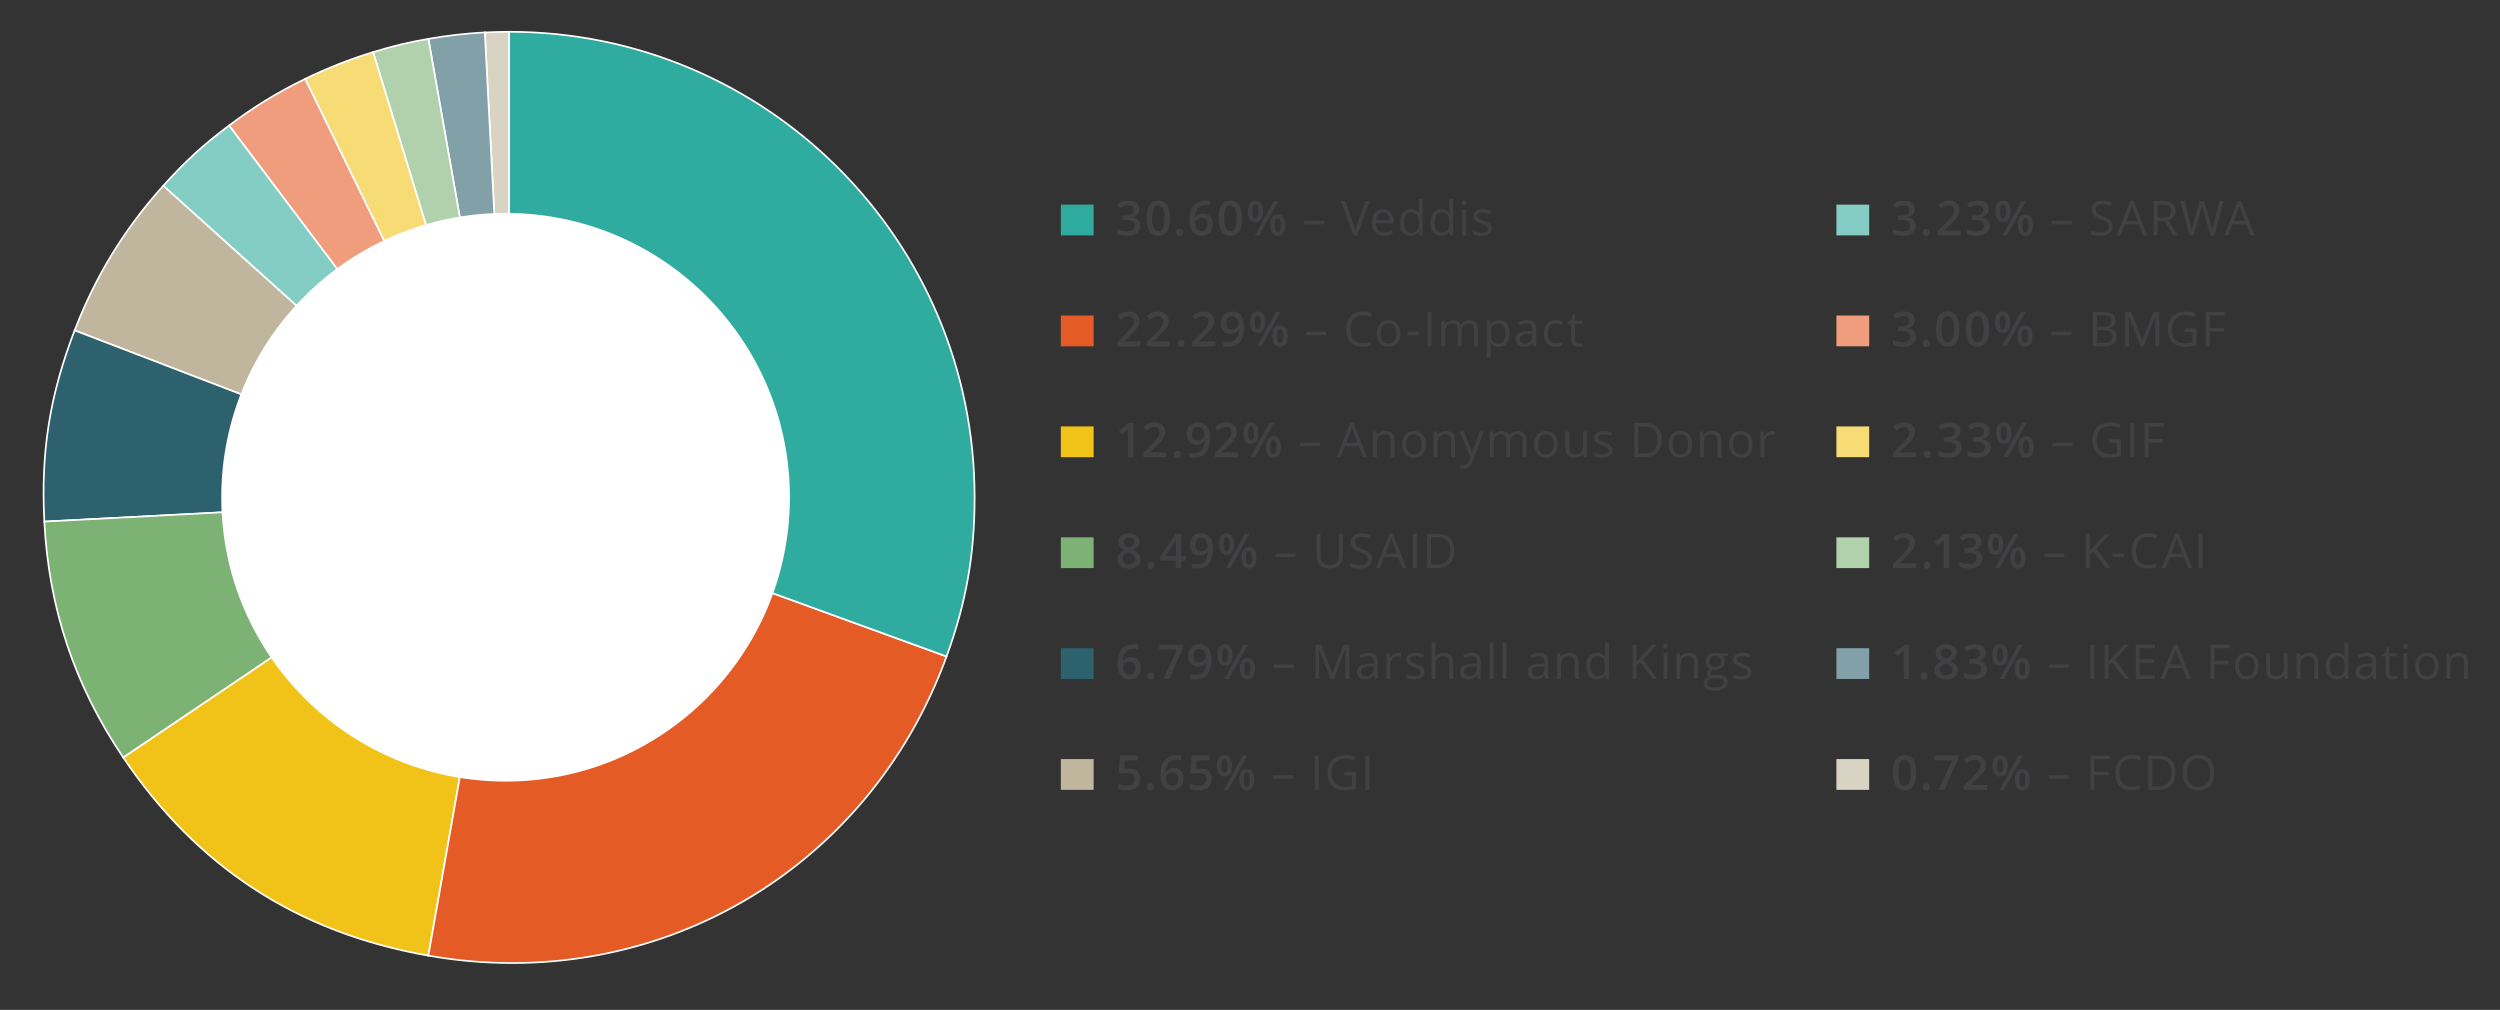 <?xml version="1.0" encoding="UTF-8"?>
<svg id="Layer_1" data-name="Layer 1" xmlns="http://www.w3.org/2000/svg" viewBox="0 0 728.9 294.44">
  <rect x="0" y="0" width="728.9" height="294.44" fill="#333333" stroke="none"/>
  <defs>
    <style>
      .cls-1, .cls-2 {
        fill: #2e616e;
      }

      .cls-3, .cls-4 {
        fill: #83cdc5;
      }

      .cls-5, .cls-6, .cls-7, .cls-8, .cls-9, .cls-10, .cls-11, .cls-12, .cls-2, .cls-13, .cls-14, .cls-4 {
        stroke: #fff;
        stroke-miterlimit: 10;
        stroke-width: .5px;
      }

      .cls-5, .cls-15 {
        fill: #f7db75;
      }

      .cls-16 {
        fill: #414042;
      }

      .cls-6, .cls-17 {
        fill: #ef9d7d;
      }

      .cls-18, .cls-14 {
        fill: #c0b69d;
      }

      .cls-7, .cls-19 {
        fill: #b0d1ab;
      }

      .cls-8, .cls-20 {
        fill: #f1c319;
      }

      .cls-9 {
        fill: #30ab9f;
      }

      .cls-21, .cls-11 {
        fill: #d9d3c4;
      }

      .cls-10, .cls-22 {
        fill: #e45b26;
      }

      .cls-12, .cls-23 {
        fill: #7cb273;
      }

      .cls-24 {
        fill: #fff;
      }

      .cls-25, .cls-13 {
        fill: #82a0a8;
      }

      .cls-26 {
        fill: #2faa9f;
      }
    </style>
  </defs>
  <g>
    <path class="cls-16" d="M332.19,60.94c0,.63-.18,1.16-.55,1.58s-.89.71-1.56.85v.05c.8.1,1.4.35,1.8.75s.6.93.6,1.59c0,.96-.34,1.7-1.02,2.23s-1.65.78-2.9.78c-1.11,0-2.04-.18-2.8-.54v-1.43c.42.21.87.37,1.35.49s.93.17,1.37.17c.77,0,1.35-.14,1.74-.43s.57-.73.57-1.33c0-.53-.21-.93-.64-1.18s-1.09-.38-2-.38h-.87v-1.31h.88c1.59,0,2.39-.55,2.39-1.65,0-.43-.14-.76-.42-.99s-.69-.35-1.23-.35c-.38,0-.74.05-1.09.16s-.77.32-1.24.63l-.79-1.12c.92-.67,1.98-1.01,3.19-1.01,1.01,0,1.79.22,2.36.65s.85,1.03.85,1.79Z"/>
    <path class="cls-16" d="M341.11,63.64c0,1.74-.28,3.03-.84,3.87-.56.84-1.41,1.26-2.56,1.26s-1.96-.44-2.53-1.31-.86-2.15-.86-3.83.28-3.06.84-3.9c.56-.84,1.41-1.25,2.55-1.25s1.96.44,2.54,1.31.86,2.16.86,3.84ZM335.95,63.64c0,1.36.14,2.34.42,2.92.28.58.73.88,1.34.88s1.07-.3,1.35-.89c.29-.59.43-1.56.43-2.91s-.14-2.31-.43-2.91c-.28-.6-.73-.9-1.35-.9s-1.06.29-1.34.88c-.28.59-.42,1.56-.42,2.93Z"/>
    <path class="cls-16" d="M342.96,67.78c0-.33.09-.59.26-.77s.42-.27.75-.27.59.09.76.28.26.44.26.76-.09.58-.26.77c-.17.19-.43.28-.75.28s-.58-.09-.75-.28-.26-.44-.26-.77Z"/>
    <path class="cls-16" d="M346.82,64.38c0-3.91,1.59-5.87,4.78-5.87.5,0,.92.04,1.27.12v1.34c-.35-.1-.75-.15-1.2-.15-1.07,0-1.88.29-2.41.86s-.83,1.49-.88,2.76h.08c.21-.37.51-.66.9-.86s.84-.3,1.37-.3c.91,0,1.61.28,2.12.83s.76,1.31.76,2.26c0,1.05-.29,1.88-.88,2.48-.59.61-1.38.91-2.4.91-.72,0-1.34-.17-1.87-.52s-.94-.85-1.22-1.5c-.29-.66-.43-1.45-.43-2.38ZM350.31,67.44c.55,0,.98-.18,1.28-.53.3-.36.45-.86.45-1.52,0-.57-.14-1.03-.42-1.35-.28-.33-.7-.49-1.26-.49-.35,0-.67.07-.96.22s-.52.35-.69.61-.25.52-.25.79c0,.64.17,1.18.52,1.62.35.44.79.66,1.34.66Z"/>
    <path class="cls-16" d="M362.11,63.64c0,1.74-.28,3.03-.84,3.87-.56.84-1.41,1.26-2.56,1.26s-1.96-.44-2.53-1.31-.86-2.15-.86-3.83.28-3.06.84-3.9c.56-.84,1.41-1.25,2.55-1.25s1.96.44,2.54,1.31.86,2.16.86,3.84ZM356.95,63.64c0,1.36.14,2.34.42,2.92.28.58.73.88,1.34.88s1.07-.3,1.35-.89c.29-.59.43-1.56.43-2.91s-.14-2.31-.43-2.91c-.28-.6-.73-.9-1.35-.9s-1.06.29-1.34.88c-.28.59-.42,1.56-.42,2.93Z"/>
    <path class="cls-16" d="M368.24,61.62c0,1.05-.19,1.84-.56,2.36-.38.53-.93.79-1.67.79-.69,0-1.23-.27-1.61-.82-.38-.54-.57-1.32-.57-2.33,0-2.08.73-3.12,2.18-3.12.72,0,1.27.27,1.65.81.38.54.58,1.31.58,2.31ZM365.16,61.63c0,.68.07,1.19.2,1.52s.35.5.65.5c.6,0,.9-.67.9-2.02s-.3-2.02-.9-2.02c-.3,0-.52.17-.65.5s-.2.84-.2,1.52ZM372.72,58.64l-5.54,9.99h-1.33l5.54-9.99h1.33ZM374.75,65.63c0,1.05-.19,1.83-.57,2.36s-.93.79-1.65.79-1.23-.27-1.61-.81-.57-1.32-.57-2.33c0-2.08.73-3.12,2.19-3.12.7,0,1.25.27,1.64.81.39.54.58,1.31.58,2.32ZM371.67,65.63c0,.68.07,1.19.2,1.52.13.34.35.51.65.51.6,0,.9-.68.9-2.03s-.3-2-.9-2c-.3,0-.52.16-.65.49-.13.33-.2.83-.2,1.51Z"/>
    <path class="cls-16" d="M380.22,65.4v-1.04h5.88v1.04h-5.88Z"/>
    <path class="cls-16" d="M398.08,58.64h1.25l-3.6,9.99h-1.15l-3.58-9.99h1.23l2.3,6.47c.26.74.47,1.47.63,2.17.16-.74.38-1.47.64-2.21l2.28-6.43Z"/>
    <path class="cls-16" d="M403.56,68.77c-1.11,0-1.98-.34-2.62-1.01-.64-.67-.96-1.61-.96-2.81s.3-2.17.89-2.88c.6-.71,1.39-1.07,2.4-1.07.94,0,1.68.31,2.23.93s.82,1.43.82,2.44v.72h-5.16c.02.88.25,1.55.67,2,.42.46,1.01.68,1.78.68.81,0,1.6-.17,2.39-.51v1.01c-.4.17-.78.3-1.14.37-.36.08-.79.11-1.3.11ZM403.25,61.96c-.6,0-1.08.2-1.44.59-.36.39-.57.93-.63,1.63h3.92c0-.72-.16-1.26-.48-1.64s-.77-.57-1.37-.57Z"/>
    <path class="cls-16" d="M413.72,67.63h-.06c-.52.76-1.31,1.14-2.35,1.14-.98,0-1.74-.33-2.29-1-.54-.67-.82-1.62-.82-2.86s.27-2.19.82-2.88,1.31-1.03,2.28-1.03,1.8.37,2.34,1.11h.09l-.05-.54-.03-.53v-3.05h1.13v10.64h-.92l-.15-1ZM411.45,67.82c.77,0,1.34-.21,1.69-.63.35-.42.52-1.1.52-2.04v-.24c0-1.06-.18-1.82-.53-2.27-.35-.45-.92-.68-1.69-.68-.67,0-1.17.26-1.53.78-.35.52-.53,1.25-.53,2.19s.18,1.68.53,2.17.87.73,1.54.73Z"/>
    <path class="cls-16" d="M422.6,67.63h-.06c-.52.76-1.31,1.14-2.35,1.14-.98,0-1.74-.33-2.29-1-.54-.67-.82-1.62-.82-2.86s.27-2.19.82-2.88,1.31-1.03,2.28-1.03,1.8.37,2.34,1.11h.09l-.05-.54-.03-.53v-3.05h1.13v10.64h-.92l-.15-1ZM420.33,67.82c.77,0,1.34-.21,1.69-.63.35-.42.52-1.1.52-2.04v-.24c0-1.06-.18-1.82-.53-2.27-.35-.45-.92-.68-1.69-.68-.67,0-1.17.26-1.53.78-.35.52-.53,1.25-.53,2.19s.18,1.68.53,2.17.87.73,1.54.73Z"/>
    <path class="cls-16" d="M426.22,59.11c0-.26.06-.45.19-.57s.29-.18.48-.18.34.06.47.18.2.31.2.57-.07.45-.2.57-.29.19-.47.19-.35-.06-.48-.19-.19-.32-.19-.57ZM427.45,68.63h-1.13v-7.49h1.13v7.49Z"/>
    <path class="cls-16" d="M434.91,66.59c0,.7-.26,1.23-.78,1.61s-1.25.57-2.19.57c-.99,0-1.77-.16-2.32-.47v-1.05c.36.18.75.33,1.16.43.41.1.81.16,1.19.16.59,0,1.05-.09,1.37-.28s.48-.48.48-.86c0-.29-.13-.54-.38-.75-.25-.21-.75-.45-1.48-.73-.7-.26-1.19-.49-1.49-.68-.29-.19-.51-.41-.66-.66-.14-.25-.21-.54-.21-.88,0-.61.25-1.09.75-1.45s1.18-.53,2.04-.53c.81,0,1.59.16,2.37.49l-.4.92c-.75-.31-1.43-.46-2.04-.46-.54,0-.94.08-1.22.25s-.41.4-.41.7c0,.2.05.37.15.51.1.14.27.28.5.4s.67.31,1.31.55c.89.32,1.49.65,1.8.98.31.33.47.74.47,1.24Z"/>
  </g>
  <rect class="cls-26" x="309.3" y="59.66" width="9.56" height="8.97"/>
  <g>
    <path class="cls-16" d="M332.56,100.97h-6.77v-1.22l2.58-2.59c.76-.78,1.27-1.33,1.51-1.66.25-.33.43-.63.54-.92s.17-.59.17-.92c0-.45-.14-.81-.41-1.07-.27-.26-.65-.39-1.12-.39-.38,0-.75.07-1.11.21-.36.14-.77.4-1.24.77l-.87-1.06c.56-.47,1.1-.8,1.62-1s1.08-.29,1.67-.29c.93,0,1.67.24,2.24.73s.84,1.14.84,1.96c0,.45-.08.88-.24,1.29-.16.41-.41.82-.75,1.25-.33.43-.89,1.01-1.67,1.75l-1.74,1.68v.07h4.74v1.42Z"/>
    <path class="cls-16" d="M341.11,100.97h-6.77v-1.22l2.58-2.59c.76-.78,1.27-1.33,1.51-1.66.25-.33.43-.63.54-.92s.17-.59.17-.92c0-.45-.14-.81-.41-1.07-.27-.26-.65-.39-1.12-.39-.38,0-.75.07-1.11.21-.36.14-.77.4-1.24.77l-.87-1.06c.56-.47,1.1-.8,1.62-1s1.08-.29,1.67-.29c.93,0,1.67.24,2.24.73s.84,1.14.84,1.96c0,.45-.08.88-.24,1.29-.16.41-.41.82-.75,1.25-.33.43-.89,1.01-1.67,1.75l-1.74,1.68v.07h4.74v1.42Z"/>
    <path class="cls-16" d="M343.32,100.11c0-.33.09-.59.26-.77s.42-.27.75-.27.59.09.76.28.26.44.26.76-.09.58-.26.77c-.17.19-.43.28-.75.28s-.58-.09-.75-.28-.26-.44-.26-.77Z"/>
    <path class="cls-16" d="M354.37,100.97h-6.77v-1.22l2.58-2.59c.76-.78,1.27-1.33,1.51-1.66.25-.33.43-.63.54-.92s.17-.59.17-.92c0-.45-.14-.81-.41-1.07-.27-.26-.65-.39-1.12-.39-.38,0-.75.07-1.11.21-.36.14-.77.4-1.24.77l-.87-1.06c.56-.47,1.1-.8,1.62-1s1.08-.29,1.67-.29c.93,0,1.67.24,2.24.73s.84,1.14.84,1.96c0,.45-.08.88-.24,1.29-.16.41-.41.82-.75,1.25-.33.43-.89,1.01-1.67,1.75l-1.74,1.68v.07h4.74v1.42Z"/>
    <path class="cls-16" d="M362.74,95.24c0,1.97-.4,3.44-1.19,4.41s-1.99,1.46-3.58,1.46c-.61,0-1.04-.04-1.31-.11v-1.35c.41.11.81.17,1.22.17,1.08,0,1.89-.29,2.43-.88s.83-1.5.88-2.75h-.08c-.27.41-.59.71-.97.89-.38.18-.83.27-1.34.27-.88,0-1.58-.28-2.08-.83s-.76-1.31-.76-2.27c0-1.04.29-1.87.88-2.49.58-.62,1.38-.93,2.4-.93.71,0,1.33.17,1.86.52s.94.85,1.22,1.51.43,1.45.43,2.37ZM359.25,92.17c-.56,0-.98.18-1.28.54s-.44.87-.44,1.53c0,.57.14,1.02.41,1.34.28.33.69.49,1.25.49s1-.16,1.37-.49.55-.7.55-1.13c0-.41-.08-.79-.24-1.14-.16-.35-.38-.63-.66-.84s-.61-.31-.97-.31Z"/>
    <path class="cls-16" d="M368.89,93.95c0,1.05-.19,1.84-.56,2.36-.38.53-.93.79-1.67.79-.69,0-1.23-.27-1.61-.82-.38-.54-.57-1.32-.57-2.33,0-2.08.73-3.12,2.18-3.12.72,0,1.27.27,1.65.81.38.54.58,1.31.58,2.31ZM365.82,93.97c0,.68.07,1.19.2,1.52s.35.5.65.5c.6,0,.9-.67.9-2.02s-.3-2.02-.9-2.02c-.3,0-.52.17-.65.5s-.2.84-.2,1.52ZM373.37,90.97l-5.54,9.99h-1.33l5.54-9.99h1.33ZM375.4,97.96c0,1.05-.19,1.83-.57,2.36s-.93.79-1.65.79-1.23-.27-1.61-.81-.57-1.32-.57-2.33c0-2.08.73-3.12,2.19-3.12.7,0,1.25.27,1.64.81.39.54.58,1.31.58,2.32ZM372.33,97.96c0,.68.07,1.19.2,1.52.13.34.35.51.65.51.6,0,.9-.68.9-2.03s-.3-2-.9-2c-.3,0-.52.16-.65.49-.13.33-.2.83-.2,1.51Z"/>
    <path class="cls-16" d="M380.87,97.73v-1.04h5.88v1.04h-5.88Z"/>
    <path class="cls-16" d="M397.3,91.87c-1.1,0-1.97.37-2.6,1.1-.64.73-.95,1.73-.95,3s.31,2.32.92,3.03c.61.71,1.49,1.07,2.62,1.07.7,0,1.49-.13,2.39-.38v1.02c-.69.26-1.55.39-2.56.39-1.47,0-2.61-.45-3.41-1.34-.8-.89-1.2-2.16-1.2-3.81,0-1.03.19-1.93.58-2.71.39-.77.94-1.37,1.67-1.79.73-.42,1.58-.63,2.57-.63,1.05,0,1.96.19,2.75.57l-.49,1c-.76-.36-1.51-.53-2.27-.53Z"/>
    <path class="cls-16" d="M408.27,97.21c0,1.22-.31,2.17-.92,2.86s-1.46,1.03-2.55,1.03c-.67,0-1.26-.16-1.78-.47s-.92-.77-1.2-1.35-.42-1.28-.42-2.06c0-1.22.31-2.17.92-2.85s1.46-1.02,2.54-1.02,1.88.35,2.5,1.05c.62.7.93,1.64.93,2.83ZM402.57,97.21c0,.96.19,1.69.57,2.19s.95.75,1.69.75,1.31-.25,1.69-.75c.39-.5.58-1.23.58-2.19s-.19-1.68-.58-2.17c-.38-.49-.95-.74-1.71-.74s-1.3.24-1.68.73-.57,1.21-.57,2.18Z"/>
    <path class="cls-16" d="M410.33,97.73v-1.04h3.36v1.04h-3.36Z"/>
    <path class="cls-16" d="M416.23,100.97v-9.99h1.16v9.99h-1.16Z"/>
    <path class="cls-16" d="M429.77,100.97v-4.87c0-.6-.13-1.04-.38-1.34s-.65-.45-1.19-.45c-.71,0-1.23.2-1.57.61s-.51,1.03-.51,1.87v4.18h-1.13v-4.87c0-.6-.13-1.04-.38-1.34s-.65-.45-1.2-.45c-.71,0-1.23.21-1.56.64-.33.43-.5,1.12-.5,2.1v3.93h-1.13v-7.49h.92l.18,1.03h.05c.21-.36.52-.65.91-.85.39-.21.83-.31,1.31-.31,1.17,0,1.94.42,2.3,1.27h.05c.22-.39.55-.7.97-.93s.91-.34,1.45-.34c.85,0,1.48.22,1.9.65.42.44.63,1.13.63,2.09v4.89h-1.13Z"/>
    <path class="cls-16" d="M437,101.1c-.49,0-.93-.09-1.34-.27-.4-.18-.74-.46-1.02-.83h-.08c.05.44.08.85.08,1.24v3.08h-1.13v-10.86h.92l.16,1.03h.05c.29-.41.63-.71,1.02-.89s.83-.27,1.33-.27c.99,0,1.76.34,2.3,1.02.54.68.81,1.63.81,2.86s-.27,2.19-.82,2.87c-.55.68-1.31,1.02-2.29,1.02ZM436.84,94.3c-.77,0-1.32.21-1.66.64s-.52,1.1-.53,2.02v.25c0,1.05.18,1.81.53,2.26s.91.68,1.69.68c.65,0,1.15-.26,1.52-.79.37-.52.55-1.25.55-2.17s-.18-1.65-.55-2.15c-.37-.5-.88-.75-1.55-.75Z"/>
    <path class="cls-16" d="M447.07,100.97l-.23-1.07h-.05c-.37.47-.75.79-1.12.95-.37.17-.83.25-1.39.25-.74,0-1.33-.19-1.75-.57-.42-.38-.63-.93-.63-1.63,0-1.51,1.21-2.31,3.63-2.38l1.27-.04v-.46c0-.59-.13-1.02-.38-1.3-.25-.28-.66-.42-1.21-.42-.62,0-1.33.19-2.12.57l-.35-.87c.37-.2.77-.36,1.21-.47.44-.11.88-.17,1.32-.17.89,0,1.55.2,1.99.59.43.4.65,1.03.65,1.91v5.11h-.84ZM444.5,100.17c.71,0,1.26-.19,1.67-.58.4-.39.6-.93.6-1.63v-.68l-1.13.05c-.9.03-1.55.17-1.95.42-.4.25-.6.63-.6,1.16,0,.41.12.72.37.94.25.21.6.32,1.04.32Z"/>
    <path class="cls-16" d="M453.54,101.1c-1.08,0-1.92-.33-2.52-1-.59-.67-.89-1.61-.89-2.83s.3-2.22.91-2.91c.6-.68,1.46-1.03,2.58-1.03.36,0,.72.04,1.08.12s.64.17.85.27l-.35.96c-.25-.1-.52-.18-.82-.25s-.56-.1-.79-.1c-1.52,0-2.28.97-2.28,2.91,0,.92.19,1.63.56,2.12.37.49.92.74,1.65.74.62,0,1.26-.13,1.92-.4v1c-.5.26-1.13.39-1.89.39Z"/>
    <path class="cls-16" d="M460.42,100.17c.2,0,.39-.01.58-.04s.33-.06.44-.09v.87c-.12.06-.3.11-.54.15-.24.04-.46.06-.65.06-1.45,0-2.17-.76-2.17-2.29v-4.46h-1.07v-.55l1.07-.47.48-1.6h.66v1.74h2.17v.88h-2.17v4.41c0,.45.11.8.32,1.04s.51.36.88.36Z"/>
  </g>
  <rect class="cls-22" x="309.3" y="92" width="9.56" height="8.97"/>
  <g>
    <path class="cls-16" d="M330.51,133.3h-1.61v-6.45c0-.77.02-1.38.05-1.83-.1.11-.23.23-.39.36-.15.13-.67.55-1.54,1.26l-.81-1.02,2.94-2.31h1.34v9.99Z"/>
    <path class="cls-16" d="M340.08,133.3h-6.77v-1.22l2.58-2.59c.76-.78,1.27-1.33,1.51-1.66.25-.33.43-.63.54-.92s.17-.59.17-.92c0-.45-.14-.81-.41-1.07-.27-.26-.65-.39-1.12-.39-.38,0-.75.07-1.11.21-.36.14-.77.4-1.24.77l-.87-1.06c.56-.47,1.1-.8,1.62-1s1.08-.29,1.67-.29c.93,0,1.67.24,2.24.73s.84,1.14.84,1.96c0,.45-.08.88-.24,1.29-.16.41-.41.82-.75,1.25-.33.43-.89,1.01-1.67,1.75l-1.74,1.68v.07h4.74v1.42Z"/>
    <path class="cls-16" d="M342.28,132.44c0-.33.09-.59.26-.77s.42-.27.75-.27.59.09.76.28.26.44.26.76-.09.58-.26.77c-.17.19-.43.28-.75.28s-.58-.09-.75-.28-.26-.44-.26-.77Z"/>
    <path class="cls-16" d="M352.78,127.57c0,1.97-.4,3.44-1.19,4.41s-1.99,1.46-3.58,1.46c-.61,0-1.04-.04-1.31-.11v-1.35c.41.11.81.17,1.22.17,1.08,0,1.89-.29,2.43-.88s.83-1.5.88-2.75h-.08c-.27.41-.59.71-.97.89-.38.18-.83.27-1.34.27-.88,0-1.58-.28-2.08-.83s-.76-1.31-.76-2.27c0-1.04.29-1.87.88-2.49.58-.62,1.38-.93,2.4-.93.71,0,1.33.17,1.86.52s.94.85,1.22,1.51.43,1.45.43,2.37ZM349.29,124.51c-.56,0-.98.18-1.28.54s-.44.87-.44,1.53c0,.57.14,1.02.41,1.34.28.33.69.49,1.25.49s1-.16,1.37-.49.55-.7.55-1.13c0-.41-.08-.79-.24-1.14-.16-.35-.38-.63-.66-.84s-.61-.31-.97-.31Z"/>
    <path class="cls-16" d="M360.97,133.3h-6.77v-1.22l2.58-2.59c.76-.78,1.27-1.33,1.51-1.66.25-.33.43-.63.54-.92s.17-.59.17-.92c0-.45-.14-.81-.41-1.07-.27-.26-.65-.39-1.12-.39-.38,0-.75.07-1.11.21-.36.14-.77.4-1.24.77l-.87-1.06c.56-.47,1.1-.8,1.62-1s1.08-.29,1.67-.29c.93,0,1.67.24,2.24.73s.84,1.14.84,1.96c0,.45-.08.88-.24,1.29-.16.41-.41.82-.75,1.25-.33.43-.89,1.01-1.67,1.75l-1.74,1.68v.07h4.74v1.42Z"/>
    <path class="cls-16" d="M366.95,126.28c0,1.05-.19,1.84-.56,2.36-.38.53-.93.79-1.67.79-.69,0-1.23-.27-1.61-.82-.38-.54-.57-1.32-.57-2.33,0-2.08.73-3.12,2.18-3.12.72,0,1.27.27,1.65.81.38.54.58,1.31.58,2.31ZM363.88,126.3c0,.68.07,1.19.2,1.52s.35.5.65.5c.6,0,.9-.67.9-2.02s-.3-2.02-.9-2.02c-.3,0-.52.17-.65.5s-.2.84-.2,1.52ZM371.43,123.3l-5.54,9.99h-1.33l5.54-9.99h1.33ZM373.46,130.29c0,1.05-.19,1.83-.57,2.36s-.93.79-1.65.79-1.23-.27-1.61-.81-.57-1.32-.57-2.33c0-2.08.73-3.12,2.19-3.12.7,0,1.25.27,1.64.81.39.54.58,1.31.58,2.32ZM370.38,130.29c0,.68.07,1.19.2,1.52.13.34.35.51.65.51.6,0,.9-.68.9-2.03s-.3-2-.9-2c-.3,0-.52.16-.65.49-.13.33-.2.83-.2,1.51Z"/>
    <path class="cls-16" d="M378.93,130.06v-1.04h5.88v1.04h-5.88Z"/>
    <path class="cls-16" d="M397.37,133.3l-1.24-3.18h-4.01l-1.23,3.18h-1.18l3.95-10.04h.98l3.93,10.04h-1.2ZM395.76,129.07l-1.16-3.1c-.15-.39-.31-.87-.46-1.44-.1.44-.24.92-.43,1.44l-1.18,3.1h3.23Z"/>
    <path class="cls-16" d="M405.46,133.3v-4.85c0-.61-.14-1.07-.42-1.37s-.71-.45-1.31-.45c-.78,0-1.36.21-1.72.64s-.55,1.12-.55,2.1v3.93h-1.13v-7.49h.92l.18,1.03h.05c.23-.37.56-.66.98-.86s.89-.3,1.4-.3c.9,0,1.58.22,2.04.65s.68,1.13.68,2.09v4.89h-1.13Z"/>
    <path class="cls-16" d="M415.7,129.54c0,1.22-.31,2.17-.92,2.86s-1.46,1.03-2.55,1.03c-.67,0-1.26-.16-1.78-.47s-.92-.77-1.2-1.35-.42-1.28-.42-2.06c0-1.22.31-2.17.92-2.85s1.46-1.02,2.54-1.02,1.88.35,2.5,1.05c.62.7.93,1.64.93,2.83ZM409.99,129.54c0,.96.19,1.69.57,2.19s.95.75,1.69.75,1.31-.25,1.69-.75c.39-.5.58-1.23.58-2.19s-.19-1.68-.58-2.17c-.38-.49-.95-.74-1.71-.74s-1.3.24-1.68.73-.57,1.21-.57,2.18Z"/>
    <path class="cls-16" d="M423.1,133.3v-4.85c0-.61-.14-1.07-.42-1.37s-.71-.45-1.31-.45c-.78,0-1.36.21-1.72.64s-.55,1.12-.55,2.1v3.93h-1.13v-7.49h.92l.18,1.03h.05c.23-.37.56-.66.98-.86s.89-.3,1.4-.3c.9,0,1.58.22,2.04.65s.68,1.13.68,2.09v4.89h-1.13Z"/>
    <path class="cls-16" d="M425.63,125.8h1.22l1.64,4.27c.36.98.58,1.68.67,2.11h.05c.06-.23.18-.63.37-1.19.19-.56.81-2.29,1.86-5.19h1.22l-3.22,8.53c-.32.84-.69,1.44-1.12,1.79-.43.35-.95.53-1.57.53-.35,0-.69-.04-1.03-.12v-.91c.25.05.53.08.84.08.78,0,1.33-.44,1.67-1.31l.42-1.07-3.02-7.53Z"/>
    <path class="cls-16" d="M443.94,133.3v-4.87c0-.6-.13-1.04-.38-1.34s-.65-.45-1.19-.45c-.71,0-1.23.2-1.57.61s-.51,1.03-.51,1.87v4.18h-1.13v-4.87c0-.6-.13-1.04-.38-1.34s-.65-.45-1.2-.45c-.71,0-1.23.21-1.56.64-.33.43-.5,1.12-.5,2.1v3.93h-1.13v-7.49h.92l.18,1.03h.05c.21-.36.52-.65.91-.85.39-.21.83-.31,1.31-.31,1.17,0,1.94.42,2.3,1.27h.05c.22-.39.55-.7.97-.93s.91-.34,1.45-.34c.85,0,1.48.22,1.9.65.42.44.63,1.13.63,2.09v4.89h-1.13Z"/>
    <path class="cls-16" d="M454.18,129.54c0,1.22-.31,2.17-.92,2.86s-1.46,1.03-2.55,1.03c-.67,0-1.26-.16-1.78-.47s-.92-.77-1.2-1.35-.42-1.28-.42-2.06c0-1.22.31-2.17.92-2.85s1.46-1.02,2.54-1.02,1.88.35,2.5,1.05c.62.7.93,1.64.93,2.83ZM448.47,129.54c0,.96.19,1.69.57,2.19s.95.75,1.69.75,1.31-.25,1.69-.75c.39-.5.58-1.23.58-2.19s-.19-1.68-.58-2.17c-.38-.49-.95-.74-1.71-.74s-1.3.24-1.68.73-.57,1.21-.57,2.18Z"/>
    <path class="cls-16" d="M457.54,125.8v4.86c0,.61.14,1.07.42,1.37s.71.45,1.31.45c.78,0,1.36-.21,1.72-.64.36-.43.54-1.13.54-2.1v-3.94h1.13v7.49h-.94l-.16-1h-.06c-.23.37-.55.65-.97.85-.41.2-.88.29-1.41.29-.91,0-1.59-.22-2.05-.65-.45-.43-.68-1.13-.68-2.08v-4.9h1.15Z"/>
    <path class="cls-16" d="M470.16,131.25c0,.7-.26,1.23-.78,1.61s-1.25.57-2.19.57c-.99,0-1.77-.16-2.32-.47v-1.05c.36.18.75.33,1.16.43.41.1.81.16,1.19.16.59,0,1.05-.09,1.37-.28s.48-.48.48-.86c0-.29-.13-.54-.38-.75-.25-.21-.75-.45-1.48-.73-.7-.26-1.19-.49-1.49-.68-.29-.19-.51-.41-.66-.66-.14-.25-.21-.54-.21-.88,0-.61.25-1.09.75-1.45s1.18-.53,2.04-.53c.81,0,1.59.16,2.37.49l-.4.92c-.75-.31-1.43-.46-2.04-.46-.54,0-.94.08-1.22.25s-.41.4-.41.7c0,.2.05.37.15.51.1.14.27.28.5.4s.67.31,1.31.55c.89.32,1.49.65,1.8.98.31.33.47.74.47,1.24Z"/>
    <path class="cls-16" d="M484.5,128.2c0,1.65-.45,2.91-1.34,3.78-.89.87-2.18,1.31-3.87,1.31h-2.77v-9.99h3.06c1.55,0,2.76.43,3.62,1.29s1.29,2.06,1.29,3.61ZM483.26,128.25c0-1.3-.33-2.29-.98-2.95-.65-.66-1.63-.99-2.92-.99h-1.69v7.98h1.42c1.39,0,2.43-.34,3.12-1.02s1.05-1.69,1.05-3.02Z"/>
    <path class="cls-16" d="M493.36,129.54c0,1.22-.31,2.17-.92,2.86s-1.46,1.03-2.55,1.03c-.67,0-1.26-.16-1.78-.47s-.92-.77-1.2-1.35-.42-1.28-.42-2.06c0-1.22.31-2.17.92-2.85s1.46-1.02,2.54-1.02,1.88.35,2.5,1.05c.62.7.93,1.64.93,2.83ZM487.65,129.54c0,.96.19,1.69.57,2.19s.95.75,1.69.75,1.31-.25,1.69-.75c.39-.5.58-1.23.58-2.19s-.19-1.68-.58-2.17c-.38-.49-.95-.74-1.71-.74s-1.3.24-1.68.73-.57,1.21-.57,2.18Z"/>
    <path class="cls-16" d="M500.76,133.3v-4.85c0-.61-.14-1.07-.42-1.37s-.71-.45-1.31-.45c-.78,0-1.36.21-1.72.64s-.55,1.12-.55,2.1v3.93h-1.13v-7.49h.92l.18,1.03h.05c.23-.37.56-.66.98-.86s.89-.3,1.4-.3c.9,0,1.58.22,2.04.65s.68,1.13.68,2.09v4.89h-1.13Z"/>
    <path class="cls-16" d="M511,129.54c0,1.22-.31,2.17-.92,2.86s-1.46,1.03-2.55,1.03c-.67,0-1.26-.16-1.78-.47s-.92-.77-1.2-1.35-.42-1.28-.42-2.06c0-1.22.31-2.17.92-2.85s1.46-1.02,2.54-1.02,1.88.35,2.5,1.05c.62.7.93,1.64.93,2.83ZM505.29,129.54c0,.96.19,1.69.57,2.19s.95.75,1.69.75,1.31-.25,1.69-.75c.39-.5.58-1.23.58-2.19s-.19-1.68-.58-2.17c-.38-.49-.95-.74-1.71-.74s-1.3.24-1.68.73-.57,1.21-.57,2.18Z"/>
    <path class="cls-16" d="M516.69,125.67c.33,0,.63.03.9.08l-.16,1.05c-.31-.07-.58-.1-.82-.1-.61,0-1.12.25-1.55.74-.43.49-.65,1.1-.65,1.84v4.02h-1.13v-7.49h.94l.13,1.39h.05c.28-.49.61-.86,1-1.13s.82-.4,1.29-.4Z"/>
  </g>
  <rect class="cls-20" x="309.3" y="124.33" width="9.56" height="8.97"/>
  <g>
    <path class="cls-16" d="M329.17,155.5c.95,0,1.7.22,2.25.65s.83,1.02.83,1.75c0,1.03-.62,1.84-1.85,2.45.78.39,1.34.8,1.67,1.24.33.43.5.92.5,1.45,0,.82-.3,1.49-.91,1.98s-1.43.75-2.46.75c-1.08,0-1.93-.23-2.52-.7s-.9-1.12-.9-1.98c0-.56.16-1.06.47-1.5.31-.44.82-.84,1.53-1.19-.61-.36-1.05-.75-1.31-1.16s-.39-.86-.39-1.37c0-.72.29-1.3.85-1.73s1.31-.65,2.23-.65ZM327.31,163.04c0,.47.17.84.5,1.1s.78.39,1.35.39,1.04-.14,1.37-.41c.33-.27.49-.64.49-1.1,0-.37-.15-.71-.45-1.01s-.76-.59-1.37-.85l-.2-.09c-.6.26-1.03.55-1.3.87s-.4.68-.4,1.09ZM329.15,156.74c-.46,0-.82.11-1.1.34s-.42.53-.42.92c0,.24.05.45.15.64s.25.36.44.51.51.34.97.55c.55-.24.93-.5,1.16-.76.23-.27.34-.58.34-.93,0-.39-.14-.69-.42-.92-.28-.23-.65-.34-1.12-.34Z"/>
    <path class="cls-16" d="M334.58,164.77c0-.33.09-.59.26-.77s.42-.27.75-.27.59.09.76.28.26.44.26.76-.09.58-.26.77c-.17.19-.43.28-.75.28s-.58-.09-.75-.28-.26-.44-.26-.77Z"/>
    <path class="cls-16" d="M345.73,163.45h-1.35v2.18h-1.57v-2.18h-4.57v-1.24l4.57-6.6h1.57v6.51h1.35v1.33ZM342.82,162.12v-2.51c0-.89.02-1.62.07-2.19h-.05c-.13.3-.33.67-.6,1.09l-2.48,3.61h3.07Z"/>
    <path class="cls-16" d="M353.68,159.9c0,1.97-.4,3.44-1.19,4.41s-1.99,1.46-3.58,1.46c-.61,0-1.04-.04-1.31-.11v-1.35c.41.11.81.17,1.22.17,1.08,0,1.89-.29,2.43-.88s.83-1.5.88-2.75h-.08c-.27.41-.59.71-.97.89-.38.18-.83.27-1.34.27-.88,0-1.58-.28-2.08-.83s-.76-1.31-.76-2.27c0-1.04.29-1.87.88-2.49.58-.62,1.38-.93,2.4-.93.71,0,1.33.17,1.86.52s.94.85,1.22,1.51.43,1.45.43,2.37ZM350.2,156.84c-.56,0-.98.18-1.28.54s-.44.87-.44,1.53c0,.57.14,1.02.41,1.34.28.33.69.49,1.25.49s1-.16,1.37-.49.55-.7.55-1.13c0-.41-.08-.79-.24-1.14-.16-.35-.38-.63-.66-.84s-.61-.31-.97-.31Z"/>
    <path class="cls-16" d="M359.84,158.62c0,1.05-.19,1.84-.56,2.36-.38.53-.93.79-1.67.79-.69,0-1.23-.27-1.61-.82-.38-.54-.57-1.32-.57-2.33,0-2.08.73-3.12,2.18-3.12.72,0,1.27.27,1.65.81.38.54.58,1.31.58,2.31ZM356.76,158.63c0,.68.07,1.19.2,1.52s.35.5.65.5c.6,0,.9-.67.9-2.02s-.3-2.02-.9-2.02c-.3,0-.52.17-.65.5s-.2.84-.2,1.52ZM364.32,155.63l-5.54,9.99h-1.33l5.54-9.99h1.33ZM366.35,162.62c0,1.05-.19,1.83-.57,2.36s-.93.79-1.65.79-1.23-.27-1.61-.81-.57-1.32-.57-2.33c0-2.08.73-3.12,2.19-3.12.7,0,1.25.27,1.64.81.39.54.58,1.31.58,2.32ZM363.27,162.62c0,.68.07,1.19.2,1.52.13.34.35.51.65.51.6,0,.9-.68.9-2.03s-.3-2-.9-2c-.3,0-.52.16-.65.49-.13.33-.2.83-.2,1.51Z"/>
    <path class="cls-16" d="M371.82,162.4v-1.04h5.88v1.04h-5.88Z"/>
    <path class="cls-16" d="M391.52,155.63v6.47c0,1.14-.34,2.03-1.03,2.69s-1.63.98-2.84.98-2.13-.33-2.79-.98c-.66-.66-.99-1.56-.99-2.71v-6.44h1.16v6.52c0,.83.23,1.47.68,1.92s1.13.67,2.01.67,1.49-.22,1.95-.67.68-1.09.68-1.93v-6.51h1.16Z"/>
    <path class="cls-16" d="M400.01,162.97c0,.88-.32,1.57-.96,2.06s-1.5.74-2.6.74c-1.18,0-2.1-.15-2.73-.46v-1.12c.41.17.86.31,1.34.41s.96.15,1.44.15c.77,0,1.36-.15,1.75-.44s.59-.7.59-1.23c0-.35-.07-.63-.21-.85-.14-.22-.37-.42-.7-.61-.33-.19-.82-.4-1.49-.64-.93-.33-1.59-.73-1.99-1.18-.4-.46-.6-1.05-.6-1.78,0-.77.29-1.38.87-1.84s1.34-.68,2.3-.68,1.91.18,2.74.55l-.36,1.01c-.83-.35-1.63-.52-2.41-.52-.62,0-1.1.13-1.44.4s-.52.63-.52,1.1c0,.35.06.63.19.85s.34.42.65.61c.3.18.77.39,1.39.61,1.05.37,1.77.77,2.16,1.2.39.43.59.98.59,1.67Z"/>
    <path class="cls-16" d="M408.84,165.63l-1.24-3.18h-4.01l-1.23,3.18h-1.18l3.95-10.04h.98l3.93,10.04h-1.2ZM407.23,161.4l-1.16-3.1c-.15-.39-.31-.87-.46-1.44-.1.44-.24.92-.43,1.44l-1.18,3.1h3.23Z"/>
    <path class="cls-16" d="M411.92,165.63v-9.99h1.16v9.99h-1.16Z"/>
    <path class="cls-16" d="M424.07,160.54c0,1.65-.45,2.91-1.34,3.78-.89.87-2.18,1.31-3.87,1.31h-2.77v-9.99h3.06c1.55,0,2.76.43,3.62,1.29s1.29,2.06,1.29,3.61ZM422.84,160.58c0-1.3-.33-2.29-.98-2.95-.65-.66-1.63-.99-2.92-.99h-1.69v7.98h1.42c1.39,0,2.43-.34,3.12-1.02s1.05-1.69,1.05-3.02Z"/>
  </g>
  <rect class="cls-23" x="309.3" y="156.66" width="9.56" height="8.97"/>
  <g>
    <path class="cls-16" d="M325.82,193.7c0-3.91,1.59-5.87,4.78-5.87.5,0,.92.04,1.27.12v1.34c-.35-.1-.75-.15-1.2-.15-1.07,0-1.88.29-2.41.86s-.83,1.49-.88,2.76h.08c.21-.37.51-.66.9-.86s.84-.3,1.37-.3c.91,0,1.61.28,2.12.83s.76,1.31.76,2.26c0,1.05-.29,1.88-.88,2.48-.59.61-1.38.91-2.4.91-.72,0-1.34-.17-1.87-.52s-.94-.85-1.22-1.5c-.29-.66-.43-1.45-.43-2.38ZM329.3,196.77c.55,0,.98-.18,1.28-.53.3-.36.45-.86.45-1.52,0-.57-.14-1.03-.42-1.35-.28-.33-.7-.49-1.26-.49-.35,0-.67.07-.96.22s-.52.35-.69.61-.25.52-.25.79c0,.64.17,1.18.52,1.62.35.44.79.66,1.34.66Z"/>
    <path class="cls-16" d="M334.54,197.11c0-.33.09-.59.26-.77s.42-.27.75-.27.59.09.76.28.26.44.26.76-.09.58-.26.77c-.17.19-.43.28-.75.28s-.58-.09-.75-.28-.26-.44-.26-.77Z"/>
    <path class="cls-16" d="M339.21,197.96l3.95-8.57h-5.2v-1.42h6.91v1.12l-3.93,8.86h-1.74Z"/>
    <path class="cls-16" d="M353.21,192.23c0,1.97-.4,3.44-1.19,4.41s-1.99,1.46-3.58,1.46c-.61,0-1.04-.04-1.31-.11v-1.35c.41.11.81.17,1.22.17,1.08,0,1.89-.29,2.43-.88s.83-1.5.88-2.75h-.08c-.27.41-.59.71-.97.89-.38.18-.83.27-1.34.27-.88,0-1.58-.28-2.08-.83s-.76-1.31-.76-2.27c0-1.04.29-1.87.88-2.49.58-.62,1.38-.93,2.4-.93.71,0,1.33.17,1.86.52s.94.85,1.22,1.51.43,1.45.43,2.37ZM349.72,189.17c-.56,0-.98.18-1.28.54s-.44.87-.44,1.53c0,.57.14,1.02.41,1.34.28.33.69.49,1.25.49s1-.16,1.37-.49.55-.7.55-1.13c0-.41-.08-.79-.24-1.14-.16-.35-.38-.63-.66-.84s-.61-.31-.97-.31Z"/>
    <path class="cls-16" d="M359.36,190.95c0,1.05-.19,1.84-.56,2.36-.38.53-.93.79-1.67.79-.69,0-1.23-.27-1.61-.82-.38-.54-.57-1.32-.57-2.33,0-2.08.73-3.12,2.18-3.12.72,0,1.27.27,1.65.81.38.54.58,1.31.58,2.31ZM356.29,190.96c0,.68.07,1.19.2,1.52s.35.5.65.5c.6,0,.9-.67.9-2.02s-.3-2.02-.9-2.02c-.3,0-.52.17-.65.5s-.2.84-.2,1.52ZM363.84,187.97l-5.54,9.99h-1.33l5.54-9.99h1.33ZM365.87,194.95c0,1.05-.19,1.83-.57,2.36s-.93.79-1.65.79-1.23-.27-1.61-.81-.57-1.32-.57-2.33c0-2.08.73-3.12,2.19-3.12.7,0,1.25.27,1.64.81.39.54.58,1.31.58,2.32ZM362.79,194.95c0,.68.07,1.19.2,1.52.13.34.35.51.65.51.6,0,.9-.68.9-2.03s-.3-2-.9-2c-.3,0-.52.16-.65.49-.13.33-.2.83-.2,1.51Z"/>
    <path class="cls-16" d="M371.34,194.73v-1.04h5.88v1.04h-5.88Z"/>
    <path class="cls-16" d="M387.91,197.96l-3.39-8.86h-.05c.06.7.1,1.54.1,2.5v6.36h-1.07v-9.99h1.75l3.17,8.24h.05l3.19-8.24h1.74v9.99h-1.16v-6.44c0-.74.03-1.54.1-2.41h-.05l-3.42,8.85h-.94Z"/>
    <path class="cls-16" d="M400.8,197.96l-.23-1.07h-.05c-.37.47-.75.79-1.12.95-.37.17-.83.25-1.39.25-.74,0-1.33-.19-1.75-.57-.42-.38-.63-.93-.63-1.63,0-1.51,1.21-2.31,3.63-2.38l1.27-.04v-.46c0-.59-.13-1.02-.38-1.3-.25-.28-.66-.42-1.21-.42-.62,0-1.33.19-2.12.57l-.35-.87c.37-.2.77-.36,1.21-.47.44-.11.88-.17,1.32-.17.89,0,1.55.2,1.99.59.43.4.65,1.03.65,1.91v5.11h-.84ZM398.23,197.16c.71,0,1.26-.19,1.67-.58.4-.39.6-.93.6-1.63v-.68l-1.13.05c-.9.03-1.55.17-1.95.42-.4.25-.6.63-.6,1.16,0,.41.12.72.37.94.25.21.6.32,1.04.32Z"/>
    <path class="cls-16" d="M407.66,190.33c.33,0,.63.03.9.08l-.16,1.05c-.31-.07-.58-.1-.82-.1-.61,0-1.12.25-1.55.74-.43.49-.65,1.1-.65,1.84v4.02h-1.13v-7.49h.94l.13,1.39h.05c.28-.49.61-.86,1-1.13s.82-.4,1.29-.4Z"/>
    <path class="cls-16" d="M415.33,195.92c0,.7-.26,1.23-.78,1.61s-1.25.57-2.19.57c-.99,0-1.77-.16-2.32-.47v-1.05c.36.18.75.33,1.16.43.41.1.81.16,1.19.16.59,0,1.05-.09,1.37-.28s.48-.48.48-.86c0-.29-.13-.54-.38-.75-.25-.21-.75-.45-1.48-.73-.7-.26-1.19-.49-1.49-.68-.29-.19-.51-.41-.66-.66-.14-.25-.21-.54-.21-.88,0-.61.25-1.09.75-1.45s1.18-.53,2.04-.53c.81,0,1.59.16,2.37.49l-.4.92c-.75-.31-1.43-.46-2.04-.46-.54,0-.94.08-1.22.25s-.41.4-.41.7c0,.2.05.37.15.51.1.14.27.28.5.4s.67.31,1.31.55c.89.32,1.49.65,1.8.98.31.33.47.74.47,1.24Z"/>
    <path class="cls-16" d="M422.54,197.96v-4.85c0-.61-.14-1.07-.42-1.37s-.71-.45-1.31-.45c-.79,0-1.36.21-1.73.64-.36.43-.54,1.13-.54,2.11v3.92h-1.13v-10.64h1.13v3.22c0,.39-.02.71-.05.96h.07c.22-.36.54-.64.95-.85.41-.21.88-.31,1.41-.31.92,0,1.6.22,2.06.65.46.44.69,1.13.69,2.07v4.89h-1.13Z"/>
    <path class="cls-16" d="M430.87,197.96l-.23-1.07h-.05c-.37.47-.75.79-1.12.95-.37.17-.83.25-1.39.25-.74,0-1.33-.19-1.75-.57-.42-.38-.63-.93-.63-1.63,0-1.51,1.21-2.31,3.63-2.38l1.27-.04v-.46c0-.59-.13-1.02-.38-1.3-.25-.28-.66-.42-1.21-.42-.62,0-1.33.19-2.12.57l-.35-.87c.37-.2.77-.36,1.21-.47.44-.11.88-.17,1.32-.17.89,0,1.55.2,1.99.59.43.4.65,1.03.65,1.91v5.11h-.84ZM428.3,197.16c.71,0,1.26-.19,1.67-.58.4-.39.6-.93.6-1.63v-.68l-1.13.05c-.9.03-1.55.17-1.95.42-.4.25-.6.63-.6,1.16,0,.41.12.72.37.94.25.21.6.32,1.04.32Z"/>
    <path class="cls-16" d="M435.45,197.96h-1.13v-10.64h1.13v10.64Z"/>
    <path class="cls-16" d="M439.22,197.96h-1.13v-10.64h1.13v10.64Z"/>
    <path class="cls-16" d="M450.57,197.96l-.23-1.07h-.05c-.37.47-.75.79-1.12.95-.37.17-.83.25-1.39.25-.74,0-1.33-.19-1.75-.57-.42-.38-.63-.93-.63-1.63,0-1.51,1.21-2.31,3.63-2.38l1.27-.04v-.46c0-.59-.13-1.02-.38-1.3-.25-.28-.66-.42-1.21-.42-.62,0-1.33.19-2.12.57l-.35-.87c.37-.2.77-.36,1.21-.47.44-.11.88-.17,1.32-.17.89,0,1.55.2,1.99.59.43.4.65,1.03.65,1.91v5.11h-.84ZM448.01,197.16c.71,0,1.26-.19,1.67-.58.4-.39.6-.93.6-1.63v-.68l-1.13.05c-.9.03-1.55.17-1.95.42-.4.25-.6.63-.6,1.16,0,.41.12.72.37.94.25.21.6.32,1.04.32Z"/>
    <path class="cls-16" d="M459.14,197.96v-4.85c0-.61-.14-1.07-.42-1.37s-.71-.45-1.31-.45c-.78,0-1.36.21-1.72.64s-.55,1.12-.55,2.1v3.93h-1.13v-7.49h.92l.18,1.03h.05c.23-.37.56-.66.98-.86s.89-.3,1.4-.3c.9,0,1.58.22,2.04.65s.68,1.13.68,2.09v4.89h-1.13Z"/>
    <path class="cls-16" d="M468.03,196.96h-.06c-.52.76-1.31,1.14-2.35,1.14-.98,0-1.74-.33-2.29-1-.54-.67-.82-1.62-.82-2.86s.27-2.19.82-2.88,1.31-1.03,2.28-1.03,1.8.37,2.34,1.11h.09l-.05-.54-.03-.53v-3.05h1.13v10.64h-.92l-.15-1ZM465.76,197.15c.77,0,1.34-.21,1.69-.63.35-.42.52-1.1.52-2.04v-.24c0-1.06-.18-1.82-.53-2.27-.35-.45-.92-.68-1.69-.68-.67,0-1.17.26-1.53.78-.35.52-.53,1.25-.53,2.19s.18,1.68.53,2.17.87.73,1.54.73Z"/>
    <path class="cls-16" d="M483.24,197.96h-1.37l-3.64-4.85-1.05.93v3.92h-1.16v-9.99h1.16v4.96l4.53-4.96h1.37l-4.02,4.34,4.17,5.65Z"/>
    <path class="cls-16" d="M484.91,188.44c0-.26.06-.45.19-.57s.29-.18.48-.18.34.06.47.18.2.31.2.57-.07.45-.2.57-.29.19-.47.19-.35-.06-.48-.19-.19-.32-.19-.57ZM486.14,197.96h-1.13v-7.49h1.13v7.49Z"/>
    <path class="cls-16" d="M493.92,197.96v-4.85c0-.61-.14-1.07-.42-1.37s-.71-.45-1.31-.45c-.78,0-1.36.21-1.72.64s-.55,1.12-.55,2.1v3.93h-1.13v-7.49h.92l.18,1.03h.05c.23-.37.56-.66.98-.86s.89-.3,1.4-.3c.9,0,1.58.22,2.04.65s.68,1.13.68,2.09v4.89h-1.13Z"/>
    <path class="cls-16" d="M503.78,190.47v.72l-1.39.16c.13.16.24.37.34.63s.15.55.15.87c0,.73-.25,1.32-.75,1.76s-1.19.66-2.06.66c-.22,0-.43-.02-.63-.05-.48.26-.72.58-.72.96,0,.21.08.36.25.45s.46.15.87.15h1.33c.81,0,1.43.17,1.87.51.44.34.65.84.65,1.49,0,.83-.33,1.46-1,1.9s-1.64.65-2.91.65c-.98,0-1.74-.18-2.27-.55-.53-.36-.8-.88-.8-1.54,0-.46.15-.85.44-1.18s.7-.56,1.23-.68c-.19-.09-.35-.22-.48-.4-.13-.18-.2-.39-.2-.64,0-.27.07-.51.22-.72s.38-.4.69-.59c-.39-.16-.7-.43-.95-.81-.24-.38-.37-.82-.37-1.31,0-.82.25-1.45.74-1.9s1.19-.67,2.09-.67c.39,0,.75.05,1.06.14h2.59ZM497.81,199.22c0,.41.17.71.51.92s.83.31,1.47.31c.95,0,1.66-.14,2.12-.43.46-.28.69-.67.69-1.16,0-.41-.12-.69-.38-.84s-.72-.24-1.42-.24h-1.36c-.51,0-.92.12-1.2.37s-.43.6-.43,1.06ZM498.42,192.87c0,.52.15.92.44,1.19s.71.4,1.24.4c1.11,0,1.66-.54,1.66-1.61s-.56-1.69-1.68-1.69c-.53,0-.94.14-1.23.43s-.43.71-.43,1.28Z"/>
    <path class="cls-16" d="M510.63,195.92c0,.7-.26,1.23-.78,1.61s-1.25.57-2.19.57c-.99,0-1.77-.16-2.32-.47v-1.05c.36.18.75.33,1.16.43.41.1.81.16,1.19.16.59,0,1.05-.09,1.37-.28s.48-.48.48-.86c0-.29-.13-.54-.38-.75-.25-.21-.75-.45-1.48-.73-.7-.26-1.19-.49-1.49-.68-.29-.19-.51-.41-.66-.66-.14-.25-.21-.54-.21-.88,0-.61.25-1.09.75-1.45s1.18-.53,2.04-.53c.81,0,1.59.16,2.37.49l-.4.92c-.75-.31-1.43-.46-2.04-.46-.54,0-.94.08-1.22.25s-.41.4-.41.7c0,.2.05.37.15.51.1.14.27.28.5.4s.67.31,1.31.55c.89.32,1.49.65,1.8.98.31.33.47.74.47,1.24Z"/>
  </g>
  <rect class="cls-1" x="309.3" y="188.99" width="9.56" height="8.97"/>
  <g>
    <path class="cls-16" d="M329.18,224.05c1.01,0,1.8.27,2.39.8s.88,1.26.88,2.18c0,1.07-.33,1.9-1,2.5-.67.6-1.62.9-2.85.9-1.12,0-1.99-.18-2.63-.54v-1.46c.37.21.79.37,1.27.49s.92.17,1.33.17c.72,0,1.28-.16,1.65-.49s.57-.8.57-1.42c0-1.19-.76-1.79-2.28-1.79-.21,0-.48.02-.79.06s-.59.09-.83.15l-.72-.42.38-4.88h5.2v1.43h-3.78l-.23,2.47c.16-.03.35-.06.58-.1.23-.04.51-.05.84-.05Z"/>
    <path class="cls-16" d="M334.44,229.44c0-.33.09-.59.26-.77s.42-.27.75-.27.59.09.76.28.26.44.26.76-.09.58-.26.77c-.17.19-.43.28-.75.28s-.58-.09-.75-.28-.26-.44-.26-.77Z"/>
    <path class="cls-16" d="M338.3,226.03c0-3.91,1.59-5.87,4.78-5.87.5,0,.92.04,1.27.12v1.34c-.35-.1-.75-.15-1.2-.15-1.07,0-1.88.29-2.41.86s-.83,1.49-.88,2.76h.08c.21-.37.51-.66.9-.86s.84-.3,1.37-.3c.91,0,1.61.28,2.12.83s.76,1.31.76,2.26c0,1.05-.29,1.88-.88,2.48-.59.61-1.38.91-2.4.91-.72,0-1.34-.17-1.87-.52s-.94-.85-1.22-1.5c-.29-.66-.43-1.45-.43-2.38ZM341.78,229.1c.55,0,.98-.18,1.28-.53.3-.36.45-.86.45-1.52,0-.57-.14-1.03-.42-1.35-.28-.33-.7-.49-1.26-.49-.35,0-.67.07-.96.22s-.52.35-.69.61-.25.52-.25.79c0,.64.17,1.18.52,1.62.35.44.79.66,1.34.66Z"/>
    <path class="cls-16" d="M350.06,224.05c1.01,0,1.8.27,2.39.8s.88,1.26.88,2.18c0,1.07-.33,1.9-1,2.5-.67.6-1.62.9-2.85.9-1.12,0-1.99-.18-2.63-.54v-1.46c.37.21.79.37,1.27.49s.92.17,1.33.17c.72,0,1.28-.16,1.65-.49s.57-.8.57-1.42c0-1.19-.76-1.79-2.28-1.79-.21,0-.48.02-.79.06s-.59.09-.83.15l-.72-.42.38-4.88h5.2v1.43h-3.78l-.23,2.47c.16-.03.35-.06.58-.1.23-.04.51-.05.84-.05Z"/>
    <path class="cls-16" d="M359.2,223.28c0,1.05-.19,1.84-.56,2.36-.38.53-.93.79-1.67.79-.69,0-1.23-.27-1.61-.82-.38-.54-.57-1.32-.57-2.33,0-2.08.73-3.12,2.18-3.12.72,0,1.27.27,1.65.81.38.54.58,1.31.58,2.31ZM356.12,223.29c0,.68.07,1.19.2,1.52s.35.5.65.5c.6,0,.9-.67.9-2.02s-.3-2.02-.9-2.02c-.3,0-.52.17-.65.5s-.2.84-.2,1.52ZM363.68,220.3l-5.54,9.99h-1.33l5.54-9.99h1.33ZM365.71,227.29c0,1.05-.19,1.83-.57,2.36s-.93.79-1.65.79-1.23-.27-1.61-.81-.57-1.32-.57-2.33c0-2.08.73-3.12,2.19-3.12.7,0,1.25.27,1.64.81.39.54.58,1.31.58,2.32ZM362.63,227.29c0,.68.07,1.19.2,1.52.13.34.35.51.65.51.6,0,.9-.68.9-2.03s-.3-2-.9-2c-.3,0-.52.16-.65.49-.13.33-.2.83-.2,1.51Z"/>
    <path class="cls-16" d="M371.18,227.06v-1.04h5.88v1.04h-5.88Z"/>
    <path class="cls-16" d="M383.33,230.29v-9.99h1.16v9.99h-1.16Z"/>
    <path class="cls-16" d="M391.94,225.06h3.4v4.86c-.53.17-1.07.3-1.61.38s-1.18.13-1.9.13c-1.51,0-2.69-.45-3.53-1.35s-1.26-2.16-1.26-3.78c0-1.04.21-1.95.63-2.73.42-.78,1.02-1.38,1.8-1.79s1.7-.62,2.75-.62,2.06.2,2.98.59l-.45,1.03c-.9-.38-1.77-.57-2.6-.57-1.22,0-2.17.36-2.85,1.09s-1.03,1.73-1.03,3.01c0,1.35.33,2.37.99,3.07.66.7,1.63,1.05,2.9,1.05.69,0,1.37-.08,2.03-.24v-3.08h-2.24v-1.04Z"/>
    <path class="cls-16" d="M398.09,230.29v-9.99h1.16v9.99h-1.16Z"/>
  </g>
  <rect class="cls-18" x="309.3" y="221.32" width="9.56" height="8.97"/>
  <g>
    <path class="cls-16" d="M558.31,60.94c0,.63-.18,1.16-.55,1.58s-.89.71-1.56.85v.05c.8.1,1.4.35,1.8.75s.6.93.6,1.59c0,.96-.34,1.7-1.02,2.23s-1.65.78-2.9.78c-1.11,0-2.04-.18-2.8-.54v-1.43c.42.21.87.37,1.35.49s.93.17,1.37.17c.77,0,1.35-.14,1.74-.43s.57-.73.57-1.33c0-.53-.21-.93-.64-1.18s-1.09-.38-2-.38h-.87v-1.31h.88c1.59,0,2.39-.55,2.39-1.65,0-.43-.14-.76-.42-.99s-.69-.35-1.23-.35c-.38,0-.74.05-1.09.16s-.77.32-1.24.63l-.79-1.12c.92-.67,1.98-1.01,3.19-1.01,1.01,0,1.79.22,2.36.65s.85,1.03.85,1.79Z"/>
    <path class="cls-16" d="M560.63,67.78c0-.33.09-.59.26-.77s.42-.27.75-.27.59.09.76.28.26.44.26.76-.09.58-.26.77c-.17.19-.43.28-.75.28s-.58-.09-.75-.28-.26-.44-.26-.77Z"/>
    <path class="cls-16" d="M571.69,68.63h-6.77v-1.22l2.58-2.59c.76-.78,1.27-1.33,1.51-1.66.25-.33.43-.63.54-.92s.17-.59.17-.92c0-.45-.14-.81-.41-1.07-.27-.26-.65-.39-1.12-.39-.38,0-.75.07-1.11.21-.36.14-.77.4-1.24.77l-.87-1.06c.56-.47,1.1-.8,1.62-1s1.08-.29,1.67-.29c.93,0,1.67.24,2.24.73s.84,1.14.84,1.96c0,.45-.08.88-.24,1.29-.16.41-.41.82-.75,1.25-.33.43-.89,1.01-1.67,1.75l-1.74,1.68v.07h4.74v1.42Z"/>
    <path class="cls-16" d="M579.87,60.94c0,.63-.18,1.16-.55,1.58s-.89.71-1.56.85v.05c.8.1,1.4.35,1.8.75s.6.93.6,1.59c0,.96-.34,1.7-1.02,2.23s-1.65.78-2.9.78c-1.11,0-2.04-.18-2.8-.54v-1.43c.42.21.87.37,1.35.49s.93.17,1.37.17c.77,0,1.35-.14,1.74-.43s.57-.73.57-1.33c0-.53-.21-.93-.64-1.18s-1.09-.38-2-.38h-.87v-1.31h.88c1.59,0,2.39-.55,2.39-1.65,0-.43-.14-.76-.42-.99s-.69-.35-1.23-.35c-.38,0-.74.05-1.09.16s-.77.32-1.24.63l-.79-1.12c.92-.67,1.98-1.01,3.19-1.01,1.01,0,1.79.22,2.36.65s.85,1.03.85,1.79Z"/>
    <path class="cls-16" d="M586.22,61.62c0,1.05-.19,1.84-.56,2.36-.38.53-.93.79-1.67.79-.69,0-1.23-.27-1.61-.82-.38-.54-.57-1.32-.57-2.33,0-2.08.73-3.12,2.18-3.12.72,0,1.27.27,1.65.81.38.54.58,1.31.58,2.31ZM583.14,61.63c0,.68.07,1.19.2,1.52s.35.5.65.5c.6,0,.9-.67.9-2.02s-.3-2.02-.9-2.02c-.3,0-.52.17-.65.5s-.2.84-.2,1.52ZM590.7,58.64l-5.54,9.99h-1.33l5.54-9.99h1.33ZM592.73,65.63c0,1.05-.19,1.83-.57,2.36s-.93.79-1.65.79-1.23-.27-1.61-.81-.57-1.32-.57-2.33c0-2.08.73-3.12,2.19-3.12.7,0,1.25.27,1.64.81.39.54.58,1.31.58,2.32ZM589.65,65.63c0,.68.07,1.19.2,1.52.13.34.35.51.65.51.6,0,.9-.68.9-2.03s-.3-2-.9-2c-.3,0-.52.16-.65.49-.13.33-.2.83-.2,1.51Z"/>
    <path class="cls-16" d="M598.2,65.4v-1.04h5.88v1.04h-5.88Z"/>
    <path class="cls-16" d="M615.99,65.97c0,.88-.32,1.57-.96,2.06s-1.5.74-2.6.74c-1.18,0-2.1-.15-2.73-.46v-1.12c.41.17.86.31,1.34.41s.96.15,1.44.15c.77,0,1.36-.15,1.75-.44s.59-.7.59-1.23c0-.35-.07-.63-.21-.85-.14-.22-.37-.42-.7-.61-.33-.19-.82-.4-1.49-.64-.93-.33-1.59-.73-1.99-1.18-.4-.46-.6-1.05-.6-1.78,0-.77.29-1.38.87-1.84s1.34-.68,2.3-.68,1.91.18,2.74.55l-.36,1.01c-.83-.35-1.63-.52-2.41-.52-.62,0-1.1.13-1.44.4s-.52.63-.52,1.1c0,.35.06.63.19.85s.34.42.65.61c.3.18.77.39,1.39.61,1.05.37,1.77.77,2.16,1.2.39.43.59.98.59,1.67Z"/>
    <path class="cls-16" d="M624.82,68.63l-1.24-3.18h-4.01l-1.23,3.18h-1.18l3.95-10.04h.98l3.93,10.04h-1.2ZM623.21,64.41l-1.16-3.1c-.15-.39-.31-.87-.46-1.44-.1.44-.24.92-.43,1.44l-1.18,3.1h3.23Z"/>
    <path class="cls-16" d="M629.07,64.48v4.16h-1.16v-9.99h2.74c1.23,0,2.13.23,2.72.7.59.47.88,1.18.88,2.12,0,1.32-.67,2.21-2.01,2.68l2.71,4.49h-1.37l-2.42-4.16h-2.08ZM629.07,63.48h1.59c.82,0,1.42-.16,1.8-.49s.57-.81.57-1.47-.2-1.14-.58-1.43c-.39-.29-1.02-.44-1.88-.44h-1.51v3.82Z"/>
    <path class="cls-16" d="M645.65,68.63h-1.15l-2.02-6.69c-.1-.3-.2-.67-.32-1.12s-.18-.72-.18-.81c-.1.6-.26,1.26-.48,1.98l-1.96,6.65h-1.15l-2.66-9.99h1.23l1.58,6.17c.22.87.38,1.65.48,2.35.12-.83.31-1.65.55-2.45l1.79-6.08h1.23l1.88,6.13c.22.71.4,1.5.55,2.39.09-.65.25-1.44.49-2.37l1.57-6.16h1.23l-2.67,9.99Z"/>
    <path class="cls-16" d="M656.16,68.63l-1.24-3.18h-4.01l-1.23,3.18h-1.18l3.95-10.04h.98l3.93,10.04h-1.2ZM654.55,64.41l-1.16-3.1c-.15-.39-.31-.87-.46-1.44-.1.44-.24.92-.43,1.44l-1.18,3.1h3.23Z"/>
  </g>
  <rect class="cls-3" x="535.42" y="59.66" width="9.56" height="8.97"/>
  <g>
    <path class="cls-16" d="M558.31,93.27c0,.63-.18,1.16-.55,1.58s-.89.71-1.56.85v.05c.8.1,1.4.35,1.8.75s.6.93.6,1.59c0,.96-.34,1.7-1.02,2.23s-1.65.78-2.9.78c-1.11,0-2.04-.18-2.8-.54v-1.43c.42.21.87.37,1.35.49s.93.17,1.37.17c.77,0,1.35-.14,1.74-.43s.57-.73.57-1.33c0-.53-.21-.93-.64-1.18s-1.09-.38-2-.38h-.87v-1.31h.88c1.59,0,2.39-.55,2.39-1.65,0-.43-.14-.76-.42-.99s-.69-.35-1.23-.35c-.38,0-.74.05-1.09.16s-.77.32-1.24.63l-.79-1.12c.92-.67,1.98-1.01,3.19-1.01,1.01,0,1.79.22,2.36.65s.85,1.03.85,1.79Z"/>
    <path class="cls-16" d="M560.63,100.11c0-.33.09-.59.26-.77s.42-.27.75-.27.59.09.76.28.26.44.26.76-.09.58-.26.77c-.17.19-.43.28-.75.28s-.58-.09-.75-.28-.26-.44-.26-.77Z"/>
    <path class="cls-16" d="M571.26,95.97c0,1.74-.28,3.03-.84,3.87-.56.84-1.41,1.26-2.56,1.26s-1.96-.44-2.53-1.31-.86-2.15-.86-3.83.28-3.06.84-3.9c.56-.84,1.41-1.25,2.55-1.25s1.96.44,2.54,1.31.86,2.16.86,3.84ZM566.1,95.97c0,1.36.14,2.34.42,2.92.28.58.73.88,1.34.88s1.07-.3,1.35-.89c.29-.59.43-1.56.43-2.91s-.14-2.31-.43-2.91c-.28-.6-.73-.9-1.35-.9s-1.06.29-1.34.88c-.28.59-.42,1.56-.42,2.93Z"/>
    <path class="cls-16" d="M579.95,95.97c0,1.74-.28,3.03-.84,3.87-.56.84-1.41,1.26-2.56,1.26s-1.96-.44-2.53-1.31-.86-2.15-.86-3.83.28-3.06.84-3.9c.56-.84,1.41-1.25,2.55-1.25s1.96.44,2.54,1.31.86,2.16.86,3.84ZM574.78,95.97c0,1.36.14,2.34.42,2.92.28.58.73.88,1.34.88s1.07-.3,1.35-.89c.29-.59.43-1.56.43-2.91s-.14-2.31-.43-2.91c-.28-.6-.73-.9-1.35-.9s-1.06.29-1.34.88c-.28.59-.42,1.56-.42,2.93Z"/>
    <path class="cls-16" d="M586.08,93.95c0,1.05-.19,1.84-.56,2.36-.38.53-.93.79-1.67.79-.69,0-1.23-.27-1.61-.82-.38-.54-.57-1.32-.57-2.33,0-2.08.73-3.12,2.18-3.12.72,0,1.27.27,1.65.81.38.54.58,1.31.58,2.31ZM583,93.97c0,.68.07,1.19.2,1.52s.35.5.65.5c.6,0,.9-.67.9-2.02s-.3-2.02-.9-2.02c-.3,0-.52.17-.65.5s-.2.84-.2,1.52ZM590.55,90.97l-5.54,9.99h-1.33l5.54-9.99h1.33ZM592.58,97.96c0,1.05-.19,1.83-.57,2.36s-.93.79-1.65.79-1.23-.27-1.61-.81-.57-1.32-.57-2.33c0-2.08.73-3.12,2.19-3.12.7,0,1.25.27,1.64.81.39.54.58,1.31.58,2.32ZM589.51,97.96c0,.68.07,1.19.2,1.52.13.34.35.51.65.51.6,0,.9-.68.9-2.03s-.3-2-.9-2c-.3,0-.52.16-.65.49-.13.33-.2.83-.2,1.51Z"/>
    <path class="cls-16" d="M598.05,97.73v-1.04h5.88v1.04h-5.88Z"/>
    <path class="cls-16" d="M610.21,90.97h2.82c1.33,0,2.29.2,2.88.59s.89,1.02.89,1.88c0,.59-.17,1.08-.5,1.47-.33.39-.81.63-1.45.75v.07c1.52.26,2.28,1.06,2.28,2.39,0,.89-.3,1.59-.91,2.09-.6.5-1.45.75-2.53.75h-3.49v-9.99ZM611.37,95.25h1.91c.82,0,1.41-.13,1.77-.39s.54-.69.54-1.3c0-.56-.2-.96-.6-1.21s-1.04-.37-1.91-.37h-1.71v3.27ZM611.37,96.24v3.74h2.08c.81,0,1.41-.16,1.82-.47.41-.31.61-.8.61-1.47,0-.62-.21-1.08-.62-1.37-.42-.29-1.05-.44-1.9-.44h-1.99Z"/>
    <path class="cls-16" d="M624.06,100.97l-3.39-8.86h-.05c.06.7.1,1.54.1,2.5v6.36h-1.07v-9.99h1.75l3.17,8.24h.05l3.19-8.24h1.74v9.99h-1.16v-6.44c0-.74.03-1.54.1-2.41h-.05l-3.42,8.85h-.94Z"/>
    <path class="cls-16" d="M636.96,95.73h3.4v4.86c-.53.17-1.07.3-1.61.38s-1.18.13-1.9.13c-1.51,0-2.69-.45-3.53-1.35s-1.26-2.16-1.26-3.78c0-1.04.21-1.95.63-2.73.42-.78,1.02-1.38,1.8-1.79s1.7-.62,2.75-.62,2.06.2,2.98.59l-.45,1.03c-.9-.38-1.77-.57-2.6-.57-1.22,0-2.17.36-2.85,1.09s-1.03,1.73-1.03,3.01c0,1.35.33,2.37.99,3.07.66.7,1.63,1.05,2.9,1.05.69,0,1.37-.08,2.03-.24v-3.08h-2.24v-1.04Z"/>
    <path class="cls-16" d="M644.27,100.97h-1.16v-9.99h5.57v1.03h-4.41v3.66h4.14v1.03h-4.14v4.27Z"/>
  </g>
  <rect class="cls-17" x="535.42" y="92" width="9.56" height="8.97"/>
  <g>
    <path class="cls-16" d="M558.69,133.3h-6.77v-1.22l2.58-2.59c.76-.78,1.27-1.33,1.51-1.66.25-.33.43-.63.54-.92s.17-.59.17-.92c0-.45-.14-.81-.41-1.07-.27-.26-.65-.39-1.12-.39-.38,0-.75.07-1.11.21-.36.14-.77.4-1.24.77l-.87-1.06c.56-.47,1.1-.8,1.62-1s1.08-.29,1.67-.29c.93,0,1.67.24,2.24.73s.84,1.14.84,1.96c0,.45-.08.88-.24,1.29-.16.41-.41.82-.75,1.25-.33.43-.89,1.01-1.67,1.75l-1.74,1.68v.07h4.74v1.42Z"/>
    <path class="cls-16" d="M560.89,132.44c0-.33.09-.59.26-.77s.42-.27.75-.27.59.09.76.28.26.44.26.76-.09.58-.26.77c-.17.19-.43.28-.75.28s-.58-.09-.75-.28-.26-.44-.26-.77Z"/>
    <path class="cls-16" d="M571.61,125.6c0,.63-.18,1.16-.55,1.58s-.89.71-1.56.85v.05c.8.1,1.4.35,1.8.75s.6.93.6,1.59c0,.96-.34,1.7-1.02,2.23s-1.65.78-2.9.78c-1.11,0-2.04-.18-2.8-.54v-1.43c.42.21.87.37,1.35.49s.93.17,1.37.17c.77,0,1.35-.14,1.74-.43s.57-.73.57-1.33c0-.53-.21-.93-.64-1.18s-1.09-.38-2-.38h-.87v-1.31h.88c1.59,0,2.39-.55,2.39-1.65,0-.43-.14-.76-.42-.99s-.69-.35-1.23-.35c-.38,0-.74.05-1.09.16s-.77.32-1.24.63l-.79-1.12c.92-.67,1.98-1.01,3.19-1.01,1.01,0,1.79.22,2.36.65s.85,1.03.85,1.79Z"/>
    <path class="cls-16" d="M580.1,125.6c0,.63-.18,1.16-.55,1.58s-.89.71-1.56.85v.05c.8.1,1.4.35,1.8.75s.6.93.6,1.59c0,.96-.34,1.7-1.02,2.23s-1.65.78-2.9.78c-1.11,0-2.04-.18-2.8-.54v-1.43c.42.21.87.37,1.35.49s.93.17,1.37.17c.77,0,1.35-.14,1.74-.43s.57-.73.57-1.33c0-.53-.21-.93-.64-1.18s-1.09-.38-2-.38h-.87v-1.31h.88c1.59,0,2.39-.55,2.39-1.65,0-.43-.14-.76-.42-.99s-.69-.35-1.23-.35c-.38,0-.74.05-1.09.16s-.77.32-1.24.63l-.79-1.12c.92-.67,1.98-1.01,3.19-1.01,1.01,0,1.79.22,2.36.65s.85,1.03.85,1.79Z"/>
    <path class="cls-16" d="M586.44,126.28c0,1.05-.19,1.84-.56,2.36-.38.53-.93.79-1.67.79-.69,0-1.23-.27-1.61-.82-.38-.54-.57-1.32-.57-2.33,0-2.08.73-3.12,2.18-3.12.72,0,1.27.27,1.65.81.38.54.58,1.31.58,2.31ZM583.37,126.3c0,.68.07,1.19.2,1.52s.35.5.65.5c.6,0,.9-.67.9-2.02s-.3-2.02-.9-2.02c-.3,0-.52.17-.65.5s-.2.84-.2,1.52ZM590.92,123.3l-5.54,9.99h-1.33l5.54-9.99h1.33ZM592.95,130.29c0,1.05-.19,1.83-.57,2.36s-.93.79-1.65.79-1.23-.27-1.61-.81-.57-1.32-.57-2.33c0-2.08.73-3.12,2.19-3.12.7,0,1.25.27,1.64.81.39.54.58,1.31.58,2.32ZM589.88,130.29c0,.68.07,1.19.2,1.52.13.34.35.51.65.51.6,0,.9-.68.9-2.03s-.3-2-.9-2c-.3,0-.52.16-.65.49-.13.33-.2.83-.2,1.51Z"/>
    <path class="cls-16" d="M598.42,130.06v-1.04h5.88v1.04h-5.88Z"/>
    <path class="cls-16" d="M614.97,128.06h3.4v4.86c-.53.17-1.07.3-1.61.38s-1.18.13-1.9.13c-1.51,0-2.69-.45-3.53-1.35s-1.26-2.16-1.26-3.78c0-1.04.21-1.95.63-2.73.42-.78,1.02-1.38,1.8-1.79s1.7-.62,2.75-.62,2.06.2,2.98.59l-.45,1.03c-.9-.38-1.77-.57-2.6-.57-1.22,0-2.17.36-2.85,1.09s-1.03,1.73-1.03,3.01c0,1.35.33,2.37.99,3.07.66.7,1.63,1.05,2.9,1.05.69,0,1.37-.08,2.03-.24v-3.08h-2.24v-1.04Z"/>
    <path class="cls-16" d="M621.12,133.3v-9.99h1.16v9.99h-1.16Z"/>
    <path class="cls-16" d="M626.45,133.3h-1.16v-9.99h5.57v1.03h-4.41v3.66h4.14v1.03h-4.14v4.27Z"/>
  </g>
  <rect class="cls-15" x="535.42" y="124.33" width="9.56" height="8.97"/>
  <g>
    <path class="cls-16" d="M558.69,165.63h-6.77v-1.22l2.58-2.59c.76-.78,1.27-1.33,1.51-1.66.25-.33.43-.63.54-.92s.17-.59.17-.92c0-.45-.14-.81-.41-1.07-.27-.26-.65-.39-1.12-.39-.38,0-.75.07-1.11.21-.36.14-.77.4-1.24.77l-.87-1.06c.56-.47,1.1-.8,1.62-1s1.08-.29,1.67-.29c.93,0,1.67.24,2.24.73s.84,1.14.84,1.96c0,.45-.08.88-.24,1.29-.16.41-.41.82-.75,1.25-.33.43-.89,1.01-1.67,1.75l-1.74,1.68v.07h4.74v1.42Z"/>
    <path class="cls-16" d="M560.89,164.77c0-.33.09-.59.26-.77s.42-.27.75-.27.59.09.76.28.26.44.26.76-.09.58-.26.77c-.17.19-.43.28-.75.28s-.58-.09-.75-.28-.26-.44-.26-.77Z"/>
    <path class="cls-16" d="M568.35,165.63h-1.61v-6.45c0-.77.02-1.38.05-1.83-.1.11-.23.23-.39.36-.15.13-.67.55-1.54,1.26l-.81-1.02,2.94-2.31h1.34v9.99Z"/>
    <path class="cls-16" d="M577.7,157.93c0,.63-.18,1.16-.55,1.58s-.89.71-1.56.85v.05c.8.1,1.4.35,1.8.75s.6.93.6,1.59c0,.96-.34,1.7-1.02,2.23s-1.65.78-2.9.78c-1.11,0-2.04-.18-2.8-.54v-1.43c.42.21.87.37,1.35.49s.93.17,1.37.17c.77,0,1.35-.14,1.74-.43s.57-.73.57-1.33c0-.53-.21-.93-.64-1.18s-1.09-.38-2-.38h-.87v-1.31h.88c1.59,0,2.39-.55,2.39-1.65,0-.43-.14-.76-.42-.99s-.69-.35-1.23-.35c-.38,0-.74.05-1.09.16s-.77.32-1.24.63l-.79-1.12c.92-.67,1.98-1.01,3.19-1.01,1.01,0,1.79.22,2.36.65s.85,1.03.85,1.79Z"/>
    <path class="cls-16" d="M584.04,158.62c0,1.05-.19,1.84-.56,2.36-.38.53-.93.79-1.67.79-.69,0-1.23-.27-1.61-.82-.38-.54-.57-1.32-.57-2.33,0-2.08.73-3.12,2.18-3.12.72,0,1.27.27,1.65.81.38.54.58,1.31.58,2.31ZM580.96,158.63c0,.68.07,1.19.2,1.52s.35.5.65.5c.6,0,.9-.67.9-2.02s-.3-2.02-.9-2.02c-.3,0-.52.17-.65.5s-.2.84-.2,1.52ZM588.52,155.63l-5.54,9.99h-1.33l5.54-9.99h1.33ZM590.55,162.62c0,1.05-.19,1.83-.57,2.36s-.93.79-1.65.79-1.23-.27-1.61-.81-.57-1.32-.57-2.33c0-2.08.73-3.12,2.19-3.12.7,0,1.25.27,1.64.81.39.54.58,1.31.58,2.32ZM587.47,162.62c0,.68.07,1.19.2,1.52.13.34.35.51.65.51.6,0,.9-.68.9-2.03s-.3-2-.9-2c-.3,0-.52.16-.65.49-.13.33-.2.83-.2,1.51Z"/>
    <path class="cls-16" d="M596.02,162.4v-1.04h5.88v1.04h-5.88Z"/>
    <path class="cls-16" d="M615.39,165.63h-1.37l-3.64-4.85-1.05.93v3.92h-1.16v-9.99h1.16v4.96l4.53-4.96h1.37l-4.02,4.34,4.17,5.65Z"/>
    <path class="cls-16" d="M615.95,162.4v-1.04h3.36v1.04h-3.36Z"/>
    <path class="cls-16" d="M626.31,156.53c-1.1,0-1.97.37-2.6,1.1-.64.73-.95,1.73-.95,3s.31,2.32.92,3.03c.61.71,1.49,1.07,2.62,1.07.7,0,1.49-.13,2.39-.38v1.02c-.69.26-1.55.39-2.56.39-1.47,0-2.61-.45-3.41-1.34-.8-.89-1.2-2.16-1.2-3.81,0-1.03.19-1.93.58-2.71.39-.77.94-1.37,1.67-1.79.73-.42,1.58-.63,2.57-.63,1.05,0,1.96.19,2.75.57l-.49,1c-.76-.36-1.51-.53-2.27-.53Z"/>
    <path class="cls-16" d="M637.94,165.63l-1.24-3.18h-4.01l-1.23,3.18h-1.18l3.95-10.04h.98l3.93,10.04h-1.2ZM636.33,161.4l-1.16-3.1c-.15-.39-.31-.87-.46-1.44-.1.44-.24.92-.43,1.44l-1.18,3.1h3.23Z"/>
    <path class="cls-16" d="M641.02,165.63v-9.99h1.16v9.99h-1.16Z"/>
  </g>
  <rect class="cls-19" x="535.42" y="156.66" width="9.56" height="8.97"/>
  <g>
    <path class="cls-16" d="M556.63,197.96h-1.61v-6.45c0-.77.02-1.38.05-1.83-.1.11-.23.23-.39.36-.15.13-.67.55-1.54,1.26l-.81-1.02,2.94-2.31h1.34v9.99Z"/>
    <path class="cls-16" d="M559.94,197.11c0-.33.09-.59.26-.77s.42-.27.75-.27.59.09.76.28.26.44.26.76-.09.58-.26.77c-.17.19-.43.28-.75.28s-.58-.09-.75-.28-.26-.44-.26-.77Z"/>
    <path class="cls-16" d="M567.41,187.84c.95,0,1.7.22,2.25.65s.83,1.02.83,1.75c0,1.03-.62,1.84-1.85,2.45.78.39,1.34.8,1.67,1.24.33.43.5.92.5,1.45,0,.82-.3,1.49-.91,1.98s-1.43.75-2.46.75c-1.08,0-1.93-.23-2.52-.7s-.9-1.12-.9-1.98c0-.56.16-1.06.47-1.5.31-.44.82-.84,1.53-1.19-.61-.36-1.05-.75-1.31-1.16s-.39-.86-.39-1.37c0-.72.29-1.3.85-1.73s1.31-.65,2.23-.65ZM565.56,195.37c0,.47.17.84.5,1.1s.78.39,1.35.39,1.04-.14,1.37-.41c.33-.27.49-.64.49-1.1,0-.37-.15-.71-.45-1.01s-.76-.59-1.37-.85l-.2-.09c-.6.26-1.03.55-1.3.87s-.4.68-.4,1.09ZM567.4,189.07c-.46,0-.82.11-1.1.34s-.42.53-.42.92c0,.24.05.45.15.64s.25.36.44.51.51.34.97.55c.55-.24.93-.5,1.16-.76.23-.27.34-.58.34-.93,0-.39-.14-.69-.42-.92-.28-.23-.65-.34-1.12-.34Z"/>
    <path class="cls-16" d="M578.99,190.26c0,.63-.18,1.16-.55,1.58s-.89.71-1.56.85v.05c.8.1,1.4.35,1.8.75s.6.93.6,1.59c0,.96-.34,1.7-1.02,2.23s-1.65.78-2.9.78c-1.11,0-2.04-.18-2.8-.54v-1.43c.42.21.87.37,1.35.49s.93.17,1.37.17c.77,0,1.35-.14,1.74-.43s.57-.73.57-1.33c0-.53-.21-.93-.64-1.18s-1.09-.38-2-.38h-.87v-1.31h.88c1.59,0,2.39-.55,2.39-1.65,0-.43-.14-.76-.42-.99s-.69-.35-1.23-.35c-.38,0-.74.05-1.09.16s-.77.32-1.24.63l-.79-1.12c.92-.67,1.98-1.01,3.19-1.01,1.01,0,1.79.22,2.36.65s.85,1.03.85,1.79Z"/>
    <path class="cls-16" d="M585.33,190.95c0,1.05-.19,1.84-.56,2.36-.38.53-.93.79-1.67.79-.69,0-1.23-.27-1.61-.82-.38-.54-.57-1.32-.57-2.33,0-2.08.73-3.12,2.18-3.12.72,0,1.27.27,1.65.81.38.54.58,1.31.58,2.31ZM582.25,190.96c0,.68.07,1.19.2,1.52s.35.5.65.5c.6,0,.9-.67.9-2.02s-.3-2.02-.9-2.02c-.3,0-.52.17-.65.5s-.2.84-.2,1.52ZM589.81,187.97l-5.54,9.99h-1.33l5.54-9.99h1.33ZM591.84,194.95c0,1.05-.19,1.83-.57,2.36s-.93.79-1.65.79-1.23-.27-1.61-.81-.57-1.32-.57-2.33c0-2.08.73-3.12,2.19-3.12.7,0,1.25.27,1.64.81.39.54.58,1.31.58,2.32ZM588.76,194.95c0,.68.07,1.19.2,1.52.13.34.35.51.65.51.6,0,.9-.68.9-2.03s-.3-2-.9-2c-.3,0-.52.16-.65.49-.13.33-.2.83-.2,1.51Z"/>
    <path class="cls-16" d="M597.31,194.73v-1.04h5.88v1.04h-5.88Z"/>
    <path class="cls-16" d="M609.46,197.96v-9.99h1.16v9.99h-1.16Z"/>
    <path class="cls-16" d="M620.85,197.96h-1.37l-3.64-4.85-1.05.93v3.92h-1.16v-9.99h1.16v4.96l4.53-4.96h1.37l-4.02,4.34,4.17,5.65Z"/>
    <path class="cls-16" d="M628.3,197.96h-5.57v-9.99h5.57v1.03h-4.41v3.22h4.14v1.03h-4.14v3.68h4.41v1.04Z"/>
    <path class="cls-16" d="M637.58,197.96l-1.24-3.18h-4.01l-1.23,3.18h-1.18l3.95-10.04h.98l3.93,10.04h-1.2ZM635.97,193.74l-1.16-3.1c-.15-.39-.31-.87-.46-1.44-.1.44-.24.92-.43,1.44l-1.18,3.1h3.23Z"/>
    <path class="cls-16" d="M645.65,197.96h-1.16v-9.99h5.57v1.03h-4.41v3.66h4.14v1.03h-4.14v4.27Z"/>
    <path class="cls-16" d="M658.51,194.21c0,1.22-.31,2.17-.92,2.86s-1.46,1.03-2.55,1.03c-.67,0-1.26-.16-1.78-.47s-.92-.77-1.2-1.35-.42-1.28-.42-2.06c0-1.22.31-2.17.92-2.85s1.46-1.02,2.54-1.02,1.88.35,2.5,1.05c.62.7.93,1.64.93,2.83ZM652.8,194.21c0,.96.19,1.69.57,2.19s.95.75,1.69.75,1.31-.25,1.69-.75c.39-.5.58-1.23.58-2.19s-.19-1.68-.58-2.17c-.38-.49-.95-.74-1.71-.74s-1.3.24-1.68.73-.57,1.21-.57,2.18Z"/>
    <path class="cls-16" d="M661.87,190.47v4.86c0,.61.14,1.07.42,1.37s.71.45,1.31.45c.78,0,1.36-.21,1.72-.64.36-.43.54-1.13.54-2.1v-3.94h1.13v7.49h-.94l-.16-1h-.06c-.23.37-.55.65-.97.85-.41.2-.88.29-1.41.29-.91,0-1.59-.22-2.05-.65-.45-.43-.68-1.13-.68-2.08v-4.9h1.15Z"/>
    <path class="cls-16" d="M674.75,197.96v-4.85c0-.61-.14-1.07-.42-1.37s-.71-.45-1.31-.45c-.78,0-1.36.21-1.72.64s-.55,1.12-.55,2.1v3.93h-1.13v-7.49h.92l.18,1.03h.05c.23-.37.56-.66.98-.86s.89-.3,1.4-.3c.9,0,1.58.22,2.04.65s.68,1.13.68,2.09v4.89h-1.13Z"/>
    <path class="cls-16" d="M683.64,196.96h-.06c-.52.76-1.31,1.14-2.35,1.14-.98,0-1.74-.33-2.29-1-.54-.67-.82-1.62-.82-2.86s.27-2.19.82-2.88,1.31-1.03,2.28-1.03,1.8.37,2.34,1.11h.09l-.05-.54-.03-.53v-3.05h1.13v10.64h-.92l-.15-1ZM681.37,197.15c.77,0,1.34-.21,1.69-.63.35-.42.52-1.1.52-2.04v-.24c0-1.06-.18-1.82-.53-2.27-.35-.45-.92-.68-1.69-.68-.67,0-1.17.26-1.53.78-.35.52-.53,1.25-.53,2.19s.18,1.68.53,2.17.87.73,1.54.73Z"/>
    <path class="cls-16" d="M691.93,197.96l-.23-1.07h-.05c-.37.47-.75.79-1.12.95-.37.17-.83.25-1.39.25-.74,0-1.33-.19-1.75-.57-.42-.38-.63-.93-.63-1.63,0-1.51,1.21-2.31,3.63-2.38l1.27-.04v-.46c0-.59-.13-1.02-.38-1.3-.25-.28-.66-.42-1.21-.42-.62,0-1.33.19-2.12.57l-.35-.87c.37-.2.77-.36,1.21-.47.44-.11.88-.17,1.32-.17.89,0,1.55.2,1.99.59.43.4.65,1.03.65,1.91v5.11h-.84ZM689.37,197.16c.71,0,1.26-.19,1.67-.58.4-.39.6-.93.6-1.63v-.68l-1.13.05c-.9.03-1.55.17-1.95.42-.4.25-.6.63-.6,1.16,0,.41.12.72.37.94.25.21.6.32,1.04.32Z"/>
    <path class="cls-16" d="M697.87,197.16c.2,0,.39-.01.58-.04s.33-.06.44-.09v.87c-.12.06-.3.11-.54.15-.24.04-.46.06-.65.06-1.45,0-2.17-.76-2.17-2.29v-4.46h-1.07v-.55l1.07-.47.48-1.6h.66v1.74h2.17v.88h-2.17v4.41c0,.45.11.8.32,1.04s.51.36.88.36Z"/>
    <path class="cls-16" d="M700.68,188.44c0-.26.06-.45.19-.57s.29-.18.48-.18.34.06.47.18.2.31.2.57-.07.45-.2.57-.29.19-.47.19-.35-.06-.48-.19-.19-.32-.19-.57ZM701.91,197.96h-1.13v-7.49h1.13v7.49Z"/>
    <path class="cls-16" d="M711.03,194.21c0,1.22-.31,2.17-.92,2.86s-1.46,1.03-2.55,1.03c-.67,0-1.26-.16-1.78-.47s-.92-.77-1.2-1.35-.42-1.28-.42-2.06c0-1.22.31-2.17.92-2.85s1.46-1.02,2.54-1.02,1.88.35,2.5,1.05c.62.7.93,1.64.93,2.83ZM705.32,194.21c0,.96.19,1.69.57,2.19s.95.75,1.69.75,1.31-.25,1.69-.75c.39-.5.58-1.23.58-2.19s-.19-1.68-.58-2.17c-.38-.49-.95-.74-1.71-.74s-1.3.24-1.68.73-.57,1.21-.57,2.18Z"/>
    <path class="cls-16" d="M718.43,197.96v-4.85c0-.61-.14-1.07-.42-1.37s-.71-.45-1.31-.45c-.78,0-1.36.21-1.72.64s-.55,1.12-.55,2.1v3.93h-1.13v-7.49h.92l.18,1.03h.05c.23-.37.56-.66.98-.86s.89-.3,1.4-.3c.9,0,1.58.22,2.04.65s.68,1.13.68,2.09v4.89h-1.13Z"/>
  </g>
  <rect class="cls-25" x="535.42" y="188.99" width="9.56" height="8.97"/>
  <g>
    <path class="cls-16" d="M558.69,225.3c0,1.74-.28,3.03-.84,3.87-.56.84-1.41,1.26-2.56,1.26s-1.96-.44-2.53-1.31-.86-2.15-.86-3.83.28-3.06.84-3.9c.56-.84,1.41-1.25,2.55-1.25s1.96.44,2.54,1.31.86,2.16.86,3.84ZM553.53,225.3c0,1.36.14,2.34.42,2.92.28.58.73.88,1.34.88s1.07-.3,1.35-.89c.29-.59.43-1.56.43-2.91s-.14-2.31-.43-2.91c-.28-.6-.73-.9-1.35-.9s-1.06.29-1.34.88c-.28.59-.42,1.56-.42,2.93Z"/>
    <path class="cls-16" d="M560.53,229.44c0-.33.09-.59.26-.77s.42-.27.75-.27.59.09.76.28.26.44.26.76-.09.58-.26.77c-.17.19-.43.28-.75.28s-.58-.09-.75-.28-.26-.44-.26-.77Z"/>
    <path class="cls-16" d="M565.2,230.29l3.95-8.57h-5.2v-1.42h6.91v1.12l-3.93,8.86h-1.74Z"/>
    <path class="cls-16" d="M579.38,230.29h-6.77v-1.22l2.58-2.59c.76-.78,1.27-1.33,1.51-1.66.25-.33.43-.63.54-.92s.17-.59.17-.92c0-.45-.14-.81-.41-1.07-.27-.26-.65-.39-1.12-.39-.38,0-.75.07-1.11.21-.36.14-.77.4-1.24.77l-.87-1.06c.56-.47,1.1-.8,1.62-1s1.08-.29,1.67-.29c.93,0,1.67.24,2.24.73s.84,1.14.84,1.96c0,.45-.08.88-.24,1.29-.16.41-.41.82-.75,1.25-.33.43-.89,1.01-1.67,1.75l-1.74,1.68v.07h4.74v1.42Z"/>
    <path class="cls-16" d="M585.36,223.28c0,1.05-.19,1.84-.56,2.36-.38.53-.93.79-1.67.79-.69,0-1.23-.27-1.61-.82-.38-.54-.57-1.32-.57-2.33,0-2.08.73-3.12,2.18-3.12.72,0,1.27.27,1.65.81.38.54.58,1.31.58,2.31ZM582.29,223.29c0,.68.07,1.19.2,1.52s.35.5.65.5c.6,0,.9-.67.9-2.02s-.3-2.02-.9-2.02c-.3,0-.52.17-.65.5s-.2.84-.2,1.52ZM589.84,220.3l-5.54,9.99h-1.33l5.54-9.99h1.33ZM591.87,227.29c0,1.05-.19,1.83-.57,2.36s-.93.79-1.65.79-1.23-.27-1.61-.81-.57-1.32-.57-2.33c0-2.08.73-3.12,2.19-3.12.7,0,1.25.27,1.64.81.39.54.58,1.31.58,2.32ZM588.79,227.29c0,.68.07,1.19.2,1.52.13.34.35.51.65.51.6,0,.9-.68.9-2.03s-.3-2-.9-2c-.3,0-.52.16-.65.49-.13.33-.2.83-.2,1.51Z"/>
    <path class="cls-16" d="M597.34,227.06v-1.04h5.88v1.04h-5.88Z"/>
    <path class="cls-16" d="M610.65,230.29h-1.16v-9.99h5.57v1.03h-4.41v3.66h4.14v1.03h-4.14v4.27Z"/>
    <path class="cls-16" d="M621.49,221.19c-1.1,0-1.97.37-2.6,1.1-.64.73-.95,1.73-.95,3s.31,2.32.92,3.03c.61.71,1.49,1.07,2.62,1.07.7,0,1.49-.13,2.39-.38v1.02c-.69.26-1.55.39-2.56.39-1.47,0-2.61-.45-3.41-1.34-.8-.89-1.2-2.16-1.2-3.81,0-1.03.19-1.93.58-2.71.39-.77.94-1.37,1.67-1.79.73-.42,1.58-.63,2.57-.63,1.05,0,1.96.19,2.75.57l-.49,1c-.76-.36-1.51-.53-2.27-.53Z"/>
    <path class="cls-16" d="M634.33,225.2c0,1.65-.45,2.91-1.34,3.78-.89.87-2.18,1.31-3.87,1.31h-2.77v-9.99h3.06c1.55,0,2.76.43,3.62,1.29s1.29,2.06,1.29,3.61ZM633.1,225.24c0-1.3-.33-2.29-.98-2.95-.65-.66-1.63-.99-2.92-.99h-1.69v7.98h1.42c1.39,0,2.43-.34,3.12-1.02s1.05-1.69,1.05-3.02Z"/>
    <path class="cls-16" d="M645.57,225.28c0,1.6-.4,2.86-1.21,3.77-.81.92-1.93,1.37-3.37,1.37s-2.61-.45-3.41-1.35c-.8-.9-1.2-2.17-1.2-3.81s.4-2.89,1.2-3.78,1.94-1.34,3.42-1.34,2.56.46,3.36,1.37,1.21,2.17,1.21,3.77ZM637.6,225.28c0,1.35.29,2.38.86,3.08.58.7,1.41,1.05,2.51,1.05s1.94-.35,2.51-1.05.85-1.73.85-3.08-.28-2.36-.84-3.06c-.56-.69-1.4-1.04-2.5-1.04s-1.95.35-2.53,1.05c-.58.7-.86,1.72-.86,3.05Z"/>
  </g>
  <rect class="cls-21" x="535.42" y="221.32" width="9.56" height="8.97"/>
  <g>
    <path class="cls-11" d="M148.45,144.98l-7.1-135.52c2.1-.11,5-.19,7.1-.19v135.71Z"/>
    <path class="cls-13" d="M148.45,144.98L124.89,11.33c5.39-.95,11-1.59,16.46-1.88l7.1,135.52Z"/>
    <path class="cls-7" d="M148.45,144.98L108.78,15.2c6.09-1.86,9.84-2.76,16.11-3.87l23.57,133.65Z"/>
    <path class="cls-5" d="M148.45,144.98L88.96,23c6.26-3.06,13.15-5.77,19.81-7.8l39.68,129.78Z"/>
    <path class="cls-6" d="M148.45,144.98L66.78,36.6c7.18-5.41,14.1-9.65,22.18-13.59l59.49,121.98Z"/>
    <path class="cls-4" d="M148.45,144.98L47.6,54.17c6.47-7.19,11.46-11.76,19.18-17.58l81.67,108.38Z"/>
    <path class="cls-14" d="M148.45,144.98L21.76,96.34c6.07-15.81,14.51-29.59,25.84-42.17l100.85,90.81Z"/>
    <path class="cls-2" d="M148.45,144.98l-135.52,7.1c-1.06-20.28,1.55-36.77,8.83-55.74l126.7,48.63Z"/>
    <path class="cls-12" d="M148.45,144.98l-112.51,75.89c-14.21-21.06-21.69-43.41-23.02-68.79l135.52-7.1Z"/>
    <path class="cls-8" d="M148.45,144.98l-23.57,133.65c-38.09-6.72-67.32-25.7-88.94-57.76l112.51-75.89Z"/>
    <path class="cls-10" d="M148.45,144.98l127.53,46.42c-22.84,62.75-85.33,98.83-151.09,87.23l23.57-133.65Z"/>
    <path class="cls-9" d="M148.45,144.98V9.27c74.95,0,135.71,60.76,135.71,135.71,0,16.79-2.44,30.64-8.18,46.42l-127.53-46.42Z"/>
  </g>
  <circle class="cls-24" cx="147.41" cy="144.98" r="82.9"/>
</svg>